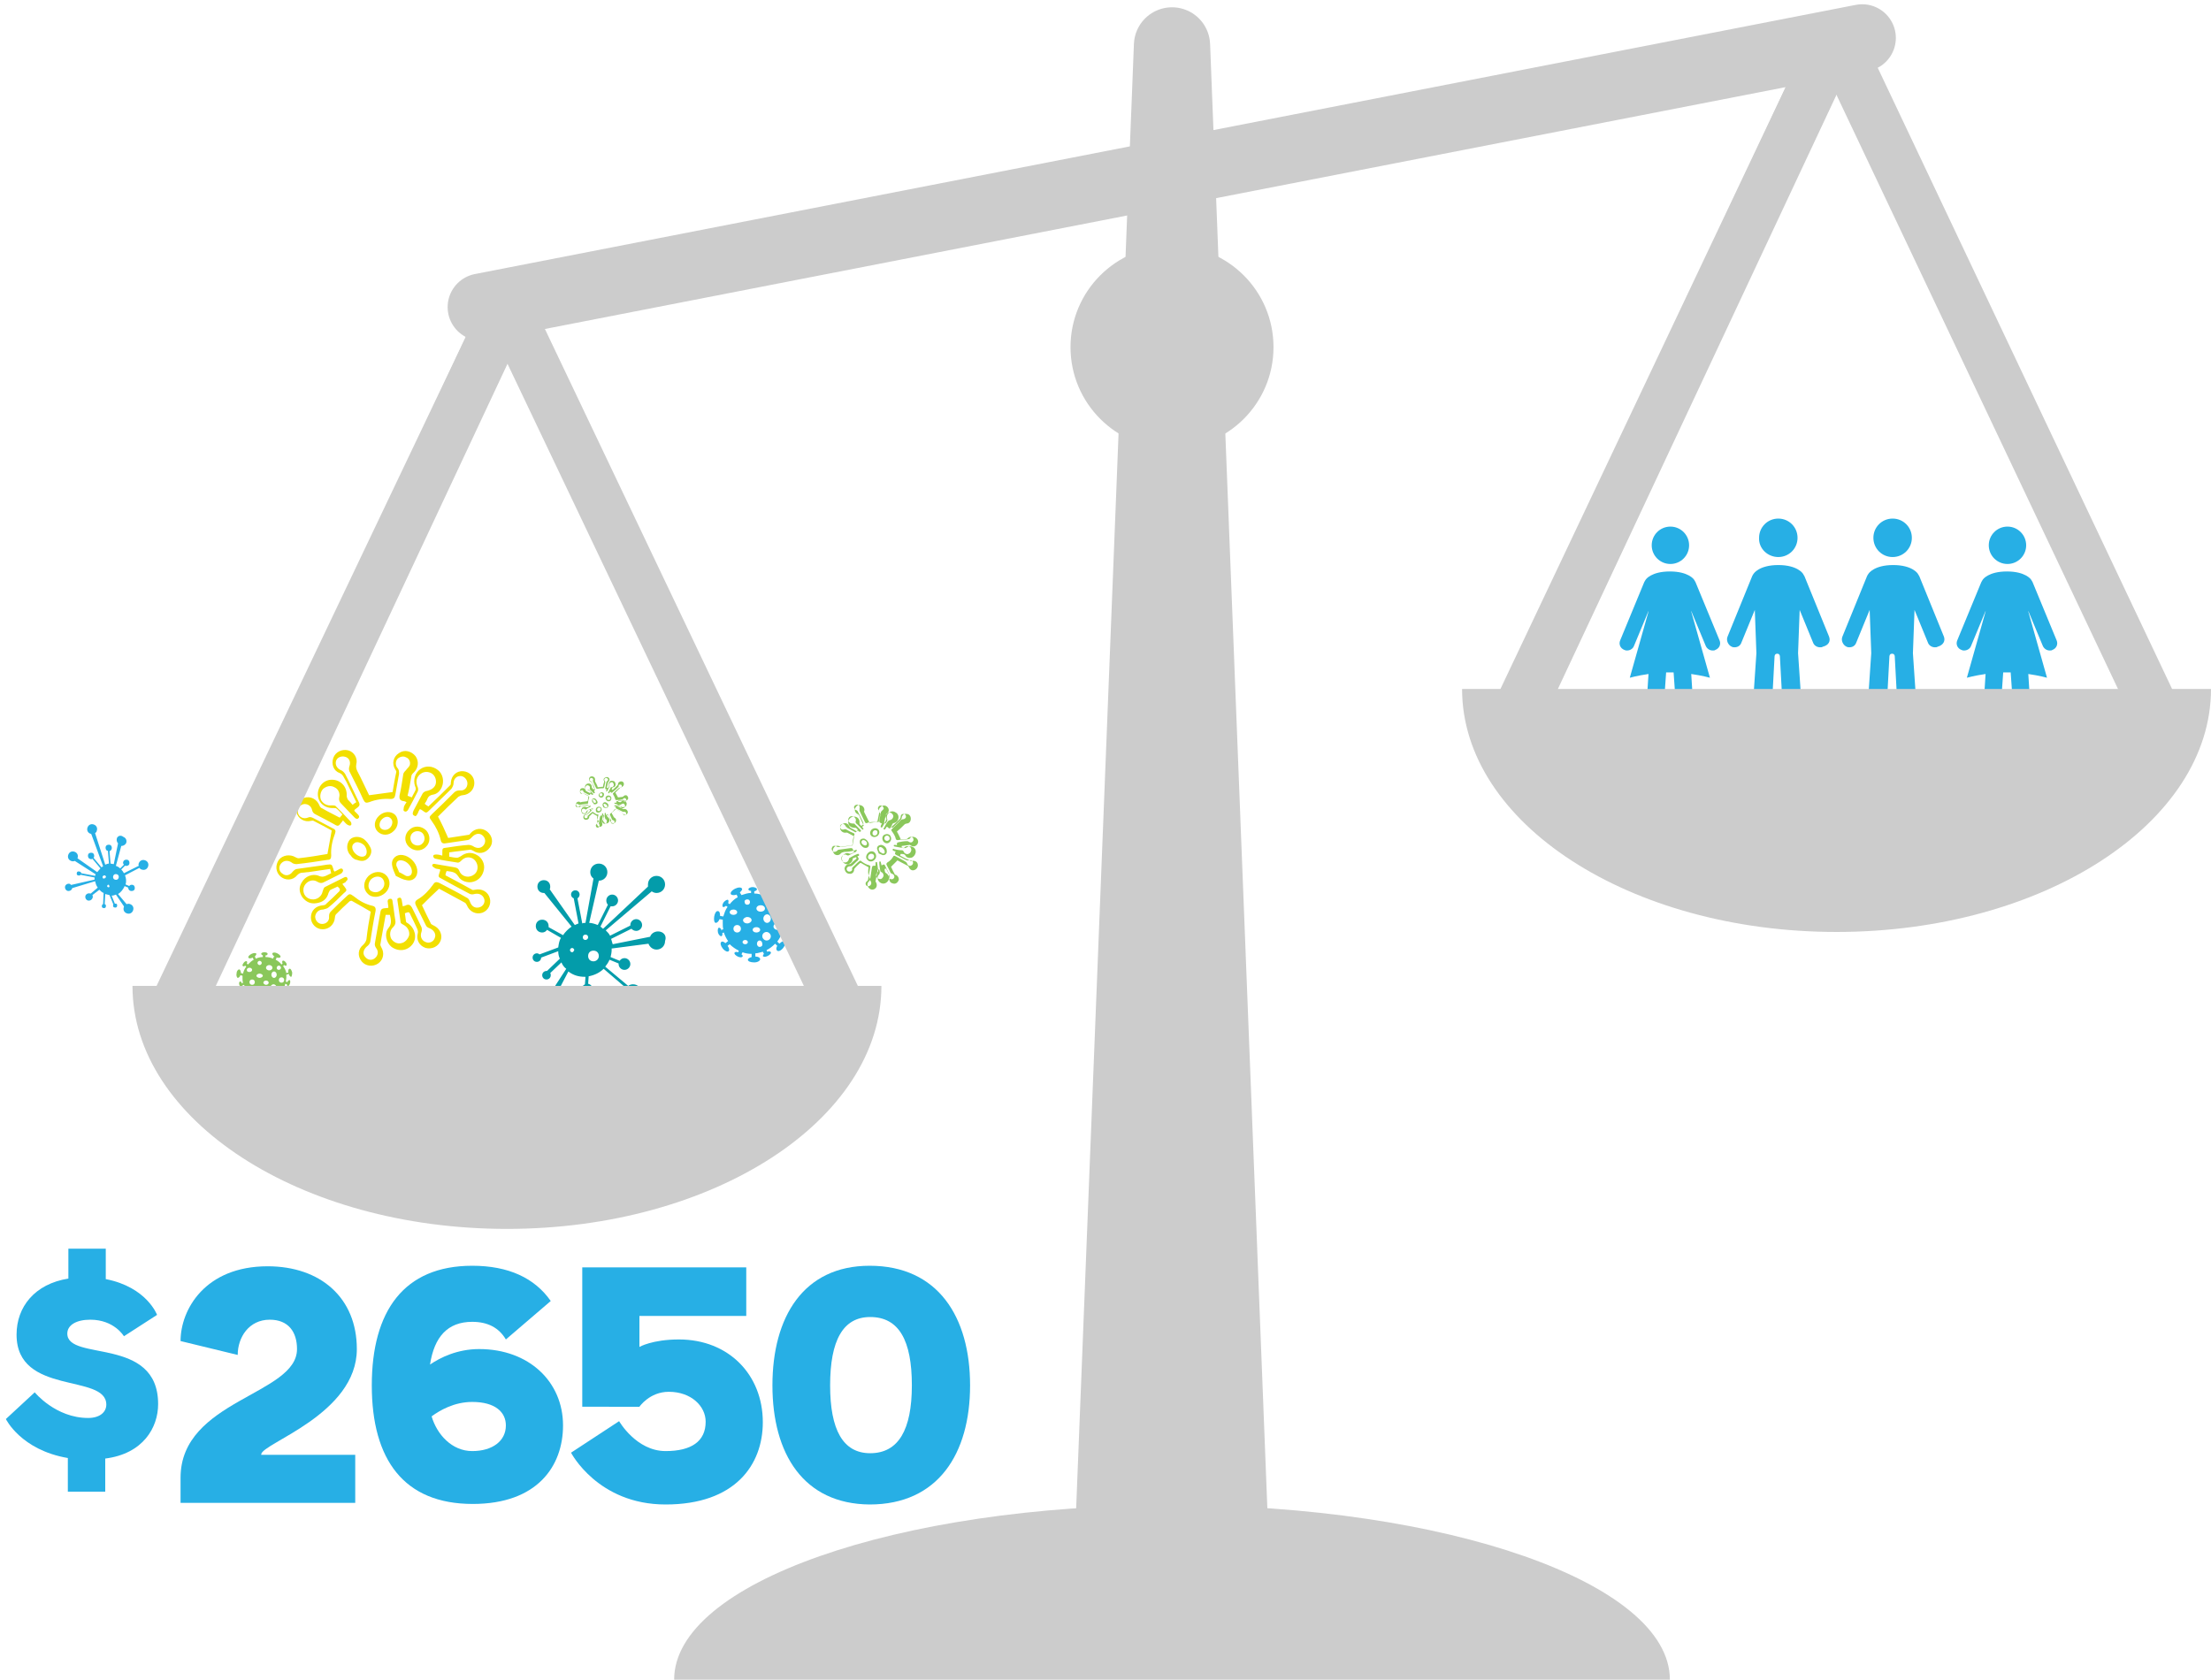 <?xml version="1.0" encoding="utf-8"?>
<!-- Generator: Adobe Illustrator 19.1.0, SVG Export Plug-In . SVG Version: 6.00 Build 0)  -->
<svg version="1.1" id="Layer_1" xmlns="http://www.w3.org/2000/svg" xmlns:xlink="http://www.w3.org/1999/xlink" x="0px" y="0px"
	 viewBox="0 0 413.9 314.5" style="enable-background:new 0 0 413.9 314.5;" xml:space="preserve">
<style type="text/css">
	.st0{fill:#27AFE5;}
	.st1{fill:#8AC75B;}
	.st2{fill:#F2DF00;}
	.st3{fill:#039CAA;}
	.st4{fill:#CCCCCC;stroke:#CCCCCC;stroke-width:14.269;stroke-linecap:round;stroke-linejoin:round;stroke-miterlimit:10;}
	.st5{fill:none;stroke:#CCCCCC;stroke-width:12.603;stroke-linecap:round;stroke-linejoin:round;stroke-miterlimit:10;}
	.st6{fill:#CCCCCC;}
	.st7{fill:none;stroke:#CCCCCC;stroke-width:9.201;stroke-linecap:round;stroke-linejoin:round;stroke-miterlimit:10;}
	.st8{fill:none;stroke:#CCCCCC;stroke-width:9.125;stroke-linecap:round;stroke-linejoin:round;stroke-miterlimit:10;}
	.st9{fill:none;stroke:#CCCCCC;stroke-width:9.152;stroke-linecap:round;stroke-linejoin:round;stroke-miterlimit:10;}
</style>
<g>
	<g>
		<path class="st0" d="M342.4,119.2l-4.6-11.3c-0.1-0.2-0.2-0.3-0.3-0.5c0,0-1-1.6-4.6-1.6c-3.6,0-4.6,1.6-4.6,1.6
			c-0.1,0.1-0.2,0.3-0.3,0.5l-4.6,11.3c-0.3,0.7,0.1,1.6,0.8,1.9c0.2,0.1,0.4,0.1,0.5,0.1c0.6,0,1.1-0.3,1.3-0.9l2.5-6.1l0.3,8.1
			l-0.9,13.3c-0.1,1,0.7,1.9,1.7,2c0,0,0.1,0,0.1,0c1,0,1.8-0.8,1.8-1.7l0.7-13c0,0,0-0.5,0.5-0.5c0.5,0,0.5,0.5,0.5,0.5l0.7,13
			c0.1,1,0.9,1.7,1.8,1.7c0,0,0.1,0,0.1,0c1-0.1,1.8-1,1.7-2l-0.9-13.3l0.3-8.1l2.5,6.1c0.2,0.6,0.8,0.9,1.3,0.9
			c0.2,0,0.4,0,0.5-0.1C342.4,120.8,342.7,120,342.4,119.2z"/>
		<path class="st0" d="M332.9,104.3c2,0,3.6-1.6,3.6-3.6c0-2-1.6-3.6-3.6-3.6c-2,0-3.6,1.6-3.6,3.6
			C329.2,102.7,330.9,104.3,332.9,104.3z"/>
	</g>
	<g>
		<path class="st0" d="M363.9,119.2l-4.6-11.3c-0.1-0.2-0.2-0.3-0.3-0.5c0,0-1-1.6-4.6-1.6c-3.6,0-4.6,1.6-4.6,1.6
			c-0.1,0.1-0.2,0.3-0.3,0.5l-4.6,11.3c-0.3,0.7,0.1,1.6,0.8,1.9c0.2,0.1,0.4,0.1,0.5,0.1c0.6,0,1.1-0.3,1.3-0.9l2.5-6.1l0.3,8.1
			l-0.9,13.3c-0.1,1,0.7,1.9,1.7,2c0,0,0.1,0,0.1,0c1,0,1.8-0.8,1.8-1.7l0.7-13c0,0,0-0.5,0.5-0.5c0.5,0,0.5,0.5,0.5,0.5l0.7,13
			c0.1,1,0.9,1.7,1.8,1.7c0,0,0.1,0,0.1,0c1-0.1,1.8-1,1.7-2l-0.9-13.3l0.3-8.1l2.5,6.1c0.2,0.6,0.8,0.9,1.3,0.9
			c0.2,0,0.4,0,0.5-0.1C363.8,120.8,364.2,120,363.9,119.2z"/>
		<path class="st0" d="M354.3,104.3c2,0,3.6-1.6,3.6-3.6c0-2-1.6-3.6-3.6-3.6c-2,0-3.6,1.6-3.6,3.6
			C350.7,102.7,352.3,104.3,354.3,104.3z"/>
	</g>
	<g>
		<path class="st0" d="M321.9,119.9l-4.5-10.9c-0.1-0.2-0.3-0.5-0.3-0.5s-1-1.5-4.5-1.5c-3.5,0-4.5,1.5-4.5,1.5s-0.2,0.3-0.3,0.5
			l-4.5,10.9c-0.3,0.7,0,1.5,0.8,1.8c0.2,0.1,0.3,0.1,0.5,0.1c0.5,0,1.1-0.3,1.3-0.9l2.7-6.5l0,0.1l-3.5,12.4c0,0,1.4-0.4,3.5-0.7
			l-0.6,9.5c-0.1,0.9,0.6,1.6,1.5,1.7c0,0,0.1,0,0.1,0c0.8,0,1.5-0.6,1.6-1.5l0.7-10c0.2,0,0.5,0,0.7,0c0.2,0,0.5,0,0.7,0l0.7,10
			c0.1,0.8,0.8,1.5,1.6,1.5c0,0,0.1,0,0.1,0c0.9-0.1,1.5-0.8,1.5-1.7l-0.6-9.5c2.1,0.3,3.5,0.7,3.5,0.7l-3.5-12.4l0-0.1l2.7,6.5
			c0.2,0.5,0.7,0.9,1.3,0.9c0.2,0,0.4,0,0.5-0.1C321.9,121.4,322.2,120.6,321.9,119.9z"/>
		<circle class="st0" cx="312.7" cy="102.1" r="3.5"/>
	</g>
	<g>
		<path class="st0" d="M385,119.9l-4.5-10.9c-0.1-0.2-0.3-0.5-0.3-0.5s-1-1.5-4.5-1.5s-4.5,1.5-4.5,1.5s-0.2,0.3-0.3,0.5l-4.5,10.9
			c-0.3,0.7,0,1.5,0.8,1.8c0.2,0.1,0.3,0.1,0.5,0.1c0.5,0,1.1-0.3,1.3-0.9l2.7-6.5l0,0.1l-3.5,12.4c0,0,1.4-0.4,3.5-0.7l-0.6,9.5
			c-0.1,0.9,0.6,1.6,1.5,1.7c0,0,0.1,0,0.1,0c0.8,0,1.5-0.6,1.6-1.5l0.7-10c0.2,0,0.5,0,0.7,0c0.2,0,0.5,0,0.7,0l0.7,10
			c0.1,0.8,0.8,1.5,1.6,1.5c0,0,0.1,0,0.1,0c0.9-0.1,1.5-0.8,1.5-1.7l-0.6-9.5c2.1,0.3,3.5,0.7,3.5,0.7l-3.5-12.4l0-0.1l2.7,6.5
			c0.2,0.5,0.7,0.9,1.3,0.9c0.2,0,0.4,0,0.5-0.1C385,121.4,385.3,120.6,385,119.9z"/>
		<circle class="st0" cx="375.8" cy="102.1" r="3.5"/>
	</g>
</g>
<path class="st0" d="M21.9,156.9c-0.1,0.3-0.1,0.7,0.2,1l-0.8,3.9c-0.2,0-0.4-0.1-0.6-0.1l-0.2-2.3c0.2-0.1,0.3-0.2,0.4-0.4
	c0.1-0.3,0-0.7-0.3-0.8c-0.3-0.1-0.7,0-0.8,0.3c-0.1,0.3,0,0.7,0.3,0.8c0,0,0.1,0,0.1,0l0.2,2.4c-0.2,0-0.5,0.1-0.7,0.2l-1.9-5.9
	c0.1-0.1,0.3-0.2,0.3-0.4c0.2-0.5,0-1-0.5-1.2c-0.5-0.2-1,0-1.2,0.5c-0.2,0.5,0,1,0.5,1.2c0.1,0,0.1,0,0.2,0.1l2.2,6
	c-0.1,0.1-0.2,0.1-0.3,0.2l-1.5-1.8c0,0,0.1-0.1,0.1-0.1c0.1-0.3,0-0.7-0.3-0.8c-0.3-0.1-0.7,0-0.8,0.3c-0.1,0.3,0,0.7,0.3,0.8
	c0.2,0.1,0.3,0.1,0.5,0l1.5,1.8c-0.2,0.2-0.4,0.5-0.6,0.7l-3.7-2.6c0.2-0.5,0-1-0.5-1.2c-0.5-0.2-1,0-1.2,0.5c-0.2,0.5,0,1,0.5,1.2
	c0.2,0.1,0.5,0.1,0.7,0l3.9,2.5c0,0.1-0.1,0.2-0.1,0.3l-2.6-0.5c0-0.1-0.1-0.3-0.3-0.3c-0.2-0.1-0.5,0-0.5,0.2
	c-0.1,0.2,0,0.5,0.2,0.5c0.2,0.1,0.4,0,0.5-0.1l2.6,0.5c0,0.1,0,0.3,0,0.4l-4.4,1c-0.1-0.1-0.1-0.1-0.2-0.2c-0.3-0.1-0.7,0-0.9,0.4
	c-0.1,0.3,0,0.7,0.4,0.9c0.3,0.1,0.7,0,0.9-0.4c0,0,0,0,0-0.1l4.3-1.3c0.1,0.4,0.2,0.8,0.5,1.2l-1.3,1.1c0,0-0.1,0-0.1,0
	c-0.3-0.1-0.7,0-0.9,0.4c-0.1,0.3,0,0.7,0.4,0.9c0.3,0.1,0.7,0,0.9-0.4c0.1-0.2,0.1-0.4,0-0.6l1.3-1c0.2,0.2,0.5,0.5,0.8,0.6
	l-0.1,2.1c-0.1,0-0.2,0.1-0.2,0.2c-0.1,0.2,0,0.5,0.2,0.5c0.2,0.1,0.5,0,0.5-0.2c0.1-0.2,0-0.5-0.2-0.5l0,0l0.1-1.9
	c0.3,0.1,0.5,0.1,0.8,0.2l0.7,1.7c0,0,0,0,0,0.1c-0.1,0.2,0,0.5,0.2,0.5c0.2,0.1,0.5,0,0.5-0.2c0.1-0.2,0-0.5-0.2-0.5
	c-0.1,0-0.2,0-0.2,0l-0.6-1.5c0.3,0,0.6-0.1,0.8-0.2l1.5,2.2c0,0,0,0.1,0,0.1c-0.2,0.5,0,1,0.5,1.2c0.5,0.2,1,0,1.2-0.5
	c0.2-0.5,0-1-0.5-1.2c-0.2-0.1-0.5-0.1-0.7,0l-1.6-1.9c0.5-0.3,0.9-0.8,1.2-1.4c0,0,0,0,0-0.1l0.7,0.3c0,0.2,0.1,0.5,0.4,0.6
	c0.3,0.1,0.7,0,0.8-0.3c0.1-0.3,0-0.7-0.3-0.8c-0.3-0.1-0.6,0-0.7,0.2l-0.7-0.3c0.2-0.6,0.1-1.2-0.1-1.7l2.7-1.4
	c0.1,0.1,0.2,0.3,0.4,0.3c0.5,0.2,1,0,1.2-0.5c0.2-0.5,0-1-0.5-1.2c-0.5-0.2-1,0-1.2,0.5c-0.1,0.2-0.1,0.4,0,0.5l-2.8,1.4
	c-0.1-0.2-0.3-0.5-0.5-0.7l0.7-0.7c0,0,0,0,0,0c0.3,0.1,0.7,0,0.8-0.3c0.1-0.3,0-0.7-0.3-0.8c-0.3-0.1-0.7,0-0.8,0.3
	c-0.1,0.2-0.1,0.4,0.1,0.6l-0.7,0.7c-0.2-0.2-0.4-0.3-0.6-0.4c-0.1,0-0.1,0-0.2-0.1l1-3.7c0.4,0,0.7-0.2,0.9-0.5
	c0.2-0.5,0-1-0.5-1.2C22.6,156.3,22.1,156.5,21.9,156.9z M20.5,166c0,0.1-0.2,0.2-0.3,0.1c-0.1,0-0.2-0.2-0.1-0.3
	c0-0.1,0.2-0.2,0.3-0.1C20.4,165.8,20.5,165.9,20.5,166z M19.8,164.3c-0.1,0.1-0.2,0.2-0.4,0.2s-0.2-0.2-0.2-0.4
	c0.1-0.1,0.2-0.2,0.4-0.2C19.8,164,19.9,164.1,19.8,164.3z M22.2,164.4c-0.1,0.3-0.4,0.4-0.7,0.3c-0.3-0.1-0.4-0.4-0.3-0.7
	c0.1-0.3,0.4-0.4,0.7-0.3C22.2,163.8,22.3,164.1,22.2,164.4z"/>
<path class="st0" d="M148.2,171.4c-0.1-0.6-0.5-1.1-0.8-1c-0.3,0.1-0.4,0.5-0.3,1.1l0-0.1l-0.5,0.1c-0.2-0.6-0.5-1.2-0.8-1.8
	l0.3-0.2c0.2,0.2,0.4,0.2,0.5,0.1c0.2-0.1,0.1-0.5-0.2-0.9c-0.3-0.4-0.6-0.5-0.8-0.4c-0.1,0.1-0.1,0.4,0,0.6l-0.3,0.2
	c-0.4-0.5-0.9-0.9-1.5-1.2l0.2-0.5l-0.3-0.1c0.6,0.3,1.1,0.3,1.2,0c0.1-0.3-0.2-0.7-0.8-1c-0.6-0.3-1.1-0.3-1.3,0
	c-0.1,0.3,0.2,0.7,0.8,1l-0.3-0.1l-0.2,0.5c-0.6-0.2-1.2-0.4-1.9-0.4v-0.4c0.3-0.1,0.5-0.2,0.5-0.4c0-0.2-0.4-0.4-0.8-0.4
	c-0.4,0-0.8,0.2-0.8,0.4c0,0.2,0.2,0.3,0.5,0.3v0.4c-0.6,0-1.2,0.2-1.8,0.4l-0.3-0.5c0.3-0.3,0.5-0.5,0.4-0.7
	c-0.1-0.3-0.7-0.3-1.3,0c-0.6,0.3-0.9,0.7-0.8,1c0.1,0.2,0.6,0.3,1.1,0.1l0.2,0.5c-0.6,0.3-1.1,0.8-1.5,1.3l-0.3-0.2
	c0.1-0.2,0.1-0.5,0-0.6c-0.2-0.1-0.5,0.1-0.8,0.4c-0.3,0.4-0.3,0.7-0.2,0.9c0.1,0.1,0.4,0,0.6-0.2l0.3,0.2c-0.4,0.5-0.6,1.2-0.8,1.8
	l-0.6-0.1c0-0.5-0.1-0.9-0.4-0.9c-0.3-0.1-0.6,0.4-0.7,1c-0.1,0.6,0,1.2,0.3,1.2c0.2,0,0.5-0.2,0.7-0.7l0.6,0.1c0,0.2,0,0.4,0,0.7
	c0,0.4,0,0.7,0.1,1.1l-0.3,0.1l0,0.2c-0.1-0.4-0.3-0.6-0.5-0.6c-0.2,0-0.3,0.4-0.2,0.9c0.1,0.4,0.4,0.7,0.6,0.7
	c0.2,0,0.3-0.3,0.2-0.7l0,0.1l0.3-0.1c0.2,0.6,0.5,1.2,0.8,1.6l-0.5,0.4c-0.3-0.3-0.7-0.4-0.8-0.2c-0.2,0.2-0.1,0.7,0.3,1.2
	c0.4,0.5,0.9,0.7,1.1,0.5c0.2-0.2,0.1-0.6-0.2-1l0.4-0.3c0.5,0.5,1.1,0.9,1.7,1.2l-0.1,0.3c-0.3-0.1-0.6-0.1-0.7,0.1
	c-0.1,0.2,0.2,0.5,0.6,0.7c0.4,0.2,0.8,0.2,0.9,0c0.1-0.1,0-0.3-0.2-0.4l0.2-0.4c0.5,0.2,1.1,0.3,1.7,0.3l0,0.6
	c-0.4,0.1-0.7,0.3-0.7,0.5c0,0.3,0.5,0.5,1.2,0.5c0.6,0,1.1-0.3,1.1-0.6c0-0.3-0.4-0.5-0.9-0.5l0-0.6c0.5,0,0.9-0.2,1.4-0.3l0.2,0.4
	c-0.1,0.1-0.2,0.3-0.2,0.4c0.1,0.2,0.5,0.2,0.9,0c0.4-0.2,0.7-0.5,0.6-0.7c-0.1-0.2-0.4-0.2-0.7-0.1l-0.1-0.3
	c0.6-0.3,1.1-0.7,1.6-1.2l0.4,0.4l0.2-0.3c-0.4,0.5-0.5,1-0.2,1.2c0.2,0.2,0.7,0,1.1-0.5c0.4-0.5,0.5-1,0.3-1.2
	c-0.2-0.2-0.6,0-1,0.4l0,0l-0.4-0.4c0.4-0.5,0.7-1.1,0.9-1.7l0.4,0.1c0,0.2,0.1,0.4,0.2,0.4c0.2,0,0.5-0.3,0.6-0.7
	c0.1-0.4,0-0.8-0.2-0.9c-0.2,0-0.4,0.2-0.5,0.5l-0.3-0.1c0.1-0.3,0.1-0.6,0.1-1c0-0.3,0-0.6-0.1-0.8l0.5-0.1l-0.1-0.3
	c0.1,0.6,0.5,1,0.7,0.9C148.2,172.5,148.3,172,148.2,171.4z M136.6,170.8c0-0.3,0.3-0.5,0.7-0.5c0.4,0,0.7,0.2,0.7,0.5
	c0,0.3-0.3,0.5-0.7,0.5C136.9,171.3,136.6,171.1,136.6,170.8z M138,174.6c-0.4,0-0.7-0.3-0.7-0.7c0-0.4,0.3-0.7,0.7-0.7
	c0.4,0,0.7,0.3,0.7,0.7C138.7,174.3,138.4,174.6,138,174.6z M139.9,168.4c0.3,0,0.5,0.2,0.5,0.5c0,0.3-0.2,0.5-0.5,0.5
	c-0.3,0-0.5-0.2-0.5-0.5C139.3,168.6,139.6,168.4,139.9,168.4z M139.5,176.8c-0.3,0-0.5-0.2-0.5-0.4s0.2-0.4,0.5-0.4
	c0.3,0,0.5,0.2,0.5,0.4S139.8,176.8,139.5,176.8z M139.9,172.9c-0.5,0-0.8-0.3-0.8-0.6c0-0.3,0.4-0.6,0.8-0.6c0.5,0,0.8,0.3,0.8,0.6
	C140.7,172.6,140.3,172.9,139.9,172.9z M142.4,169.5c0.5,0,0.8,0.3,0.8,0.6c0,0.4-0.4,0.6-0.8,0.6c-0.5,0-0.8-0.3-0.8-0.6
	C141.6,169.8,141.9,169.5,142.4,169.5z M140.9,174.1c0-0.3,0.3-0.5,0.7-0.5c0.4,0,0.7,0.2,0.7,0.5c0,0.3-0.3,0.5-0.7,0.5
	C141.2,174.6,140.9,174.4,140.9,174.1z M142.2,177.3c-0.3,0-0.5-0.3-0.5-0.6c0-0.3,0.2-0.6,0.5-0.6c0.3,0,0.5,0.3,0.5,0.6
	C142.8,177.1,142.5,177.3,142.2,177.3z M143.5,176.1c-0.4,0-0.8-0.4-0.8-0.8c0-0.5,0.4-0.8,0.8-0.8c0.4,0,0.8,0.4,0.8,0.8
	C144.3,175.7,144,176.1,143.5,176.1z M143.6,172.8c-0.4,0-0.7-0.4-0.7-0.8s0.3-0.8,0.7-0.8c0.4,0,0.7,0.4,0.7,0.8
	S144,172.8,143.6,172.8z M144.3,170.2c0-0.3,0.2-0.5,0.5-0.5c0.3,0,0.5,0.2,0.5,0.5c0,0.3-0.2,0.5-0.5,0.5
	C144.5,170.7,144.3,170.5,144.3,170.2z M145.5,174.1c-0.4,0-0.7-0.3-0.7-0.6c0-0.4,0.3-0.6,0.7-0.6s0.7,0.3,0.7,0.6
	C146.2,173.8,145.9,174.1,145.5,174.1z"/>
<g>
	<g>
		<path class="st1" d="M162.6,162.4c-0.5-0.3-0.9-0.5-1.4-0.8c-0.1,0-0.2,0-0.2,0c-0.3,0.3-0.7,0.6-1,1c0,0-0.1,0.1-0.1,0.2
			c0,0.5-0.4,0.9-0.9,0.8c-0.5,0-0.8-0.4-0.9-0.9c0-0.5,0.4-0.9,0.9-0.9c0.1,0,0.2,0,0.3-0.1c0.3-0.3,0.6-0.6,0.9-0.8
			c0.2-0.2,0.2-0.3,0-0.4c-0.2,0.1-0.3,0.1-0.5,0.2c-0.1,0-0.1,0.2-0.1,0.3c-0.1,0.4-0.4,0.7-0.8,0.8c-0.4,0.1-0.8-0.1-1-0.4
			c-0.2-0.4-0.3-0.7-0.1-1.1c0.2-0.4,0.8-0.7,1.2-0.5c0.3,0.1,0.4,0.1,0.7-0.1c0.1,0,0.2-0.1,0.3-0.1c0-0.1-0.1-0.2-0.1-0.3
			c-0.5,0.1-1.1,0.2-1.6,0.2c-0.1,0-0.3,0-0.4,0.1c-0.2,0-0.3,0.1-0.4,0.2c-0.3,0.4-0.9,0.4-1.2,0.1c-0.3-0.3-0.4-0.8-0.1-1.2
			c0.3-0.4,0.8-0.4,1.2-0.2c0.1,0,0.2,0.1,0.2,0.1c0.7-0.1,1.4-0.2,2.1-0.3c0.1-0.6,0.2-1.1,0.3-1.7c-0.4-0.2-0.9-0.5-1.3-0.7
			c-0.1,0-0.1,0-0.2,0c-0.5,0.1-0.9-0.2-1.1-0.6c-0.1-0.5,0.1-0.9,0.6-1.1c0.5-0.2,0.9,0.1,1.1,0.5c0,0.1,0.1,0.2,0.2,0.3
			c0.4,0.2,0.8,0.4,1.2,0.7c0.1-0.1,0.1-0.2,0.2-0.3c-0.1-0.2-0.3-0.3-0.4-0.4c0,0-0.1,0-0.2,0c-0.7,0-1.2-0.4-1.2-1
			c0-0.6,0.5-1.1,1.1-1.1c0.6,0,1.1,0.5,1,1.2c0,0.1,0,0.2,0.1,0.3c0.1,0.1,0.2,0.2,0.4,0.4c0.1-0.1,0.2-0.1,0.3-0.2
			c-0.2-0.5-0.5-1-0.7-1.5c0-0.1-0.1-0.2-0.1-0.3c-0.1-0.2-0.2-0.3-0.4-0.4c-0.4-0.2-0.6-0.7-0.4-1.1c0.2-0.4,0.6-0.7,1.1-0.5
			c0.4,0.1,0.7,0.6,0.6,1c-0.1,0.2,0,0.3,0.1,0.5c0.3,0.6,0.6,1.2,0.9,1.8c0.6-0.1,1.1-0.2,1.7-0.2c0.1-0.5,0.2-1,0.3-1.5
			c0-0.1,0-0.1-0.1-0.2c-0.3-0.4-0.2-0.9,0.3-1.2c0.4-0.3,0.9-0.2,1.2,0.2c0.3,0.4,0.2,0.9-0.2,1.2c-0.1,0.1-0.1,0.2-0.2,0.3
			c-0.1,0.5-0.2,0.9-0.3,1.4c0.1,0,0.2,0.1,0.3,0.1c0.1-0.2,0.2-0.4,0.3-0.5c0-0.1,0-0.2,0-0.3c-0.2-0.5,0-1,0.4-1.3
			c0.4-0.3,0.9-0.2,1.3,0.1c0.4,0.3,0.5,0.8,0.3,1.3c-0.1,0.3-0.4,0.5-0.7,0.6c-0.2,0-0.3,0.1-0.4,0.3c0,0.1-0.1,0.2-0.2,0.4
			c0.1,0.1,0.2,0.1,0.3,0.2c0.5-0.5,1.1-1,1.6-1.6c0,0,0-0.1,0.1-0.2c0-0.5,0.4-0.9,0.9-0.8c0.5,0,0.8,0.4,0.8,0.9
			c0,0.5-0.3,0.9-0.8,0.9c-0.1,0-0.2,0.1-0.3,0.1c-0.5,0.5-1,1-1.5,1.4c0.3,0.5,0.5,1,0.8,1.6c0.5-0.1,1-0.1,1.5-0.2
			c0.1,0,0.1-0.1,0.1-0.1c0.3-0.4,0.8-0.4,1.2-0.1c0.4,0.3,0.5,0.8,0.2,1.2c-0.3,0.4-0.8,0.5-1.2,0.2c-0.1,0-0.1-0.1-0.2-0.1
			c-0.5,0.1-1,0.1-1.5,0.2c0,0.1,0,0.2,0,0.3c0.2,0,0.4,0.1,0.6,0.1c0.1,0,0.2-0.1,0.3-0.1c0.4-0.3,0.8-0.3,1.2-0.1
			c0.4,0.2,0.6,0.6,0.5,1.1c-0.1,0.4-0.4,0.8-0.8,0.9c-0.4,0.1-0.9,0-1.1-0.4c-0.1-0.2-0.3-0.3-0.6-0.3c-0.1,0-0.2,0-0.3,0
			c0,0.1-0.1,0.2-0.1,0.3c0.7,0.4,1.3,0.7,2,1c0.1,0,0.1,0,0.2,0c0.5-0.1,1,0.1,1.1,0.6c0.1,0.4-0.1,0.9-0.6,1.1
			c-0.5,0.2-0.9-0.1-1.1-0.6c0-0.1-0.1-0.2-0.2-0.2c-0.6-0.3-1.3-0.7-1.9-1c0,0,0,0,0,0c-0.4,0.4-0.8,0.8-1.2,1.2
			c0.2,0.4,0.4,0.9,0.7,1.4c0,0.1,0.1,0.1,0.2,0.1c0.4,0.2,0.7,0.7,0.5,1.1c-0.2,0.4-0.6,0.7-1.1,0.5c-0.5-0.1-0.7-0.6-0.6-1.1
			c0-0.1,0-0.3,0-0.4c-0.1-0.3-0.3-0.7-0.5-1c-0.1-0.3-0.1-0.3-0.4-0.2c0,0.2,0,0.4,0.1,0.6c0,0.1,0.1,0.1,0.2,0.2
			c0.5,0.3,0.7,1,0.3,1.5c-0.4,0.5-1,0.6-1.5,0.2c-0.4-0.3-0.6-1-0.2-1.4c0.3-0.3,0.2-0.6,0.1-1c-0.1,0-0.2,0-0.3,0
			c-0.1,0.7-0.3,1.5-0.4,2.2c0,0.1,0,0.1,0.1,0.2c0.2,0.4,0.2,0.9-0.2,1.2c-0.4,0.3-0.9,0.2-1.2-0.2c-0.3-0.4-0.3-0.9,0.1-1.2
			c0.1-0.1,0.2-0.2,0.2-0.4C162.4,163.7,162.5,163,162.6,162.4z M160.5,160.3c0,0.1,0.1,0.1,0.1,0.2c0.2,0.3,0.2,0.3,0,0.6
			c-0.4,0.3-0.7,0.7-1.1,1c-0.1,0.1-0.3,0.1-0.4,0.1c-0.3,0-0.6,0.2-0.6,0.5c0,0.3,0.2,0.5,0.5,0.5c0.3,0,0.6-0.2,0.5-0.5
			c0-0.2,0.1-0.3,0.2-0.4c0.4-0.3,0.7-0.7,1.1-1c0.2-0.2,0.3-0.2,0.5,0c0.4,0.3,0.9,0.6,1.4,0.7c0.2,0.1,0.3,0.2,0.2,0.4
			c-0.1,0.8-0.3,1.5-0.4,2.3c0,0.1-0.1,0.2-0.2,0.3c-0.3,0.2-0.3,0.5-0.2,0.7c0.2,0.3,0.5,0.3,0.8,0.1c0.2-0.2,0.3-0.5,0.1-0.8
			c-0.1-0.1-0.1-0.3-0.1-0.4c0.1-0.7,0.2-1.3,0.3-2c0.1-0.5,0.1-0.5,0.6-0.5c0,0,0,0,0.1,0c0-0.1,0-0.2,0-0.4c0-0.1,0-0.3,0.1-0.3
			c0.2,0,0.2,0.1,0.2,0.2c0.1,0.4,0.1,0.9,0.2,1.3c0,0.2,0,0.3-0.2,0.5c-0.2,0.2-0.3,0.5-0.1,0.8c0.1,0.3,0.5,0.4,0.7,0.4
			c0.3,0,0.5-0.3,0.6-0.6c0-0.3-0.1-0.6-0.4-0.7c-0.1-0.1-0.2-0.1-0.2-0.2c-0.1-0.5-0.2-1.1-0.2-1.6c0-0.1,0-0.2,0.1-0.2
			c0.2,0,0.2,0.1,0.2,0.2c0,0.1,0.1,0.3,0.1,0.5c0.1,0,0.2,0,0.3-0.1c0.2-0.1,0.3,0,0.4,0.2c0.2,0.5,0.5,1,0.7,1.4
			c0,0.1,0.1,0.3,0,0.4c-0.1,0.3,0,0.6,0.3,0.7c0.3,0.1,0.6,0,0.7-0.3c0.1-0.3-0.1-0.6-0.4-0.7c-0.1,0-0.2-0.1-0.3-0.2
			c-0.2-0.5-0.5-1-0.7-1.4c-0.1-0.2-0.1-0.3,0.1-0.5c0.5-0.3,0.8-0.6,1.1-1.1c0.1-0.2,0.2-0.2,0.4-0.1c0.7,0.4,1.4,0.7,2,1.1
			c0.1,0.1,0.2,0.2,0.2,0.3c0.1,0.3,0.4,0.5,0.7,0.4c0.3-0.1,0.5-0.4,0.4-0.7c-0.1-0.3-0.4-0.4-0.7-0.3c-0.1,0-0.3,0-0.4,0
			c-0.7-0.3-1.3-0.7-2-1c-0.3-0.2-0.3-0.2-0.2-0.5c0-0.1,0-0.1,0.1-0.2c-0.1,0-0.3,0-0.4-0.1c-0.1,0-0.2-0.1-0.2-0.2
			c0-0.2,0.2-0.2,0.3-0.1c0.5,0.1,0.9,0.2,1.4,0.2c0.2,0,0.3,0.1,0.4,0.3c0.1,0.3,0.5,0.5,0.8,0.4c0.3-0.1,0.5-0.3,0.6-0.7
			c0-0.3-0.1-0.6-0.4-0.7c-0.3-0.1-0.6-0.1-0.8,0.1c-0.1,0.1-0.2,0.2-0.3,0.2c-0.5-0.1-1-0.2-1.6-0.3c-0.1,0-0.2-0.1-0.2-0.2
			c0-0.1,0.2-0.1,0.2-0.1c0.1,0,0.3,0,0.4,0.1c0-0.1,0-0.1,0-0.2c0-0.3,0-0.3,0.3-0.4c0.5-0.1,1-0.2,1.6-0.2c0.1,0,0.2,0,0.3,0.1
			c0.3,0.2,0.6,0.2,0.8-0.1c0.2-0.2,0.1-0.6-0.1-0.7c-0.2-0.2-0.6-0.1-0.8,0.1c-0.1,0.1-0.2,0.2-0.3,0.2c-0.5,0.1-1.1,0.1-1.6,0.2
			c-0.2,0-0.3,0-0.4-0.2c-0.1-0.5-0.4-1-0.7-1.4c-0.2-0.3-0.2-0.3,0-0.5c0.5-0.5,1.1-1,1.6-1.6c0.1-0.1,0.2-0.2,0.4-0.2
			c0.3,0,0.6-0.2,0.6-0.5c0-0.3-0.2-0.5-0.5-0.5c-0.3,0-0.5,0.2-0.5,0.6c0,0.1-0.1,0.3-0.2,0.4c-0.5,0.5-1,1-1.6,1.5
			c-0.3,0.3-0.3,0.3-0.6,0c0,0-0.1-0.1-0.2-0.1c-0.1,0.1-0.1,0.2-0.2,0.3c-0.1,0.1-0.1,0.3-0.3,0.2c-0.2-0.1-0.1-0.2,0-0.3
			c0.2-0.4,0.4-0.8,0.7-1.2c0.1-0.1,0.2-0.2,0.3-0.2c0.4-0.1,0.6-0.3,0.7-0.6c0.1-0.3-0.1-0.6-0.4-0.8c-0.3-0.1-0.6-0.1-0.8,0.1
			c-0.2,0.2-0.3,0.6-0.1,0.9c0,0.1,0.1,0.2,0,0.3c-0.2,0.5-0.5,0.9-0.7,1.3c0,0.1-0.2,0.2-0.3,0.1c-0.1-0.1,0-0.2,0-0.3
			c0-0.1,0.1-0.2,0.2-0.4c-0.1,0-0.2-0.1-0.2-0.1c-0.2,0-0.3-0.2-0.3-0.4c0.1-0.5,0.2-1,0.3-1.6c0-0.1,0.1-0.2,0.2-0.3
			c0.1-0.1,0.2-0.2,0.3-0.3c0.1-0.2-0.1-0.5-0.3-0.6c-0.2-0.1-0.5-0.1-0.6,0.1c-0.2,0.2-0.2,0.5,0,0.7c0.1,0.1,0.1,0.3,0.1,0.4
			c-0.1,0.5-0.2,1-0.3,1.5c0,0.2-0.1,0.3-0.4,0.3c-0.5,0-1.1,0-1.6,0.2c-0.2,0.1-0.3,0-0.4-0.2c-0.3-0.7-0.7-1.4-1-2.1
			c0-0.1,0-0.3,0-0.4c0.1-0.3,0-0.6-0.3-0.7c-0.3-0.1-0.6,0.1-0.7,0.3c-0.1,0.3,0.1,0.6,0.4,0.7c0.1,0,0.3,0.2,0.3,0.3
			c0.3,0.6,0.6,1.2,0.9,1.8c0.2,0.5,0.2,0.5-0.2,0.8c0,0,0,0,0,0.1c0.1,0.1,0.2,0.2,0.2,0.3c0.1,0.1,0.2,0.2,0.1,0.3
			c-0.1,0.1-0.2,0-0.3-0.1c-0.3-0.3-0.6-0.7-1-1c-0.1-0.1-0.2-0.3-0.1-0.5c0.1-0.3-0.1-0.6-0.4-0.8c-0.3-0.1-0.6-0.1-0.8,0.1
			c-0.2,0.2-0.3,0.6-0.1,0.8c0.1,0.3,0.4,0.4,0.8,0.4c0.1,0,0.3,0,0.3,0.1c0.4,0.4,0.7,0.7,1.1,1.1c0.1,0.1,0.1,0.2,0,0.3
			c-0.1,0.1-0.2,0-0.3,0c-0.1-0.1-0.2-0.2-0.3-0.3c-0.1,0.1-0.1,0.1-0.1,0.2c-0.2,0.3-0.2,0.3-0.5,0.1c-0.4-0.2-0.9-0.5-1.3-0.7
			c-0.1-0.1-0.2-0.2-0.3-0.3c-0.1-0.3-0.4-0.5-0.7-0.4c-0.3,0.1-0.4,0.4-0.3,0.7c0.1,0.3,0.4,0.4,0.7,0.3c0.2-0.1,0.3,0,0.4,0
			c0.5,0.3,0.9,0.5,1.4,0.7c0.2,0.1,0.2,0.2,0.1,0.4c-0.2,0.5-0.3,1.1-0.3,1.6c0,0.2-0.1,0.3-0.3,0.3c-0.8,0.1-1.5,0.2-2.3,0.3
			c-0.1,0-0.3,0-0.4-0.1c-0.3-0.2-0.6-0.2-0.8,0.1c-0.2,0.3-0.1,0.6,0.1,0.8c0.2,0.2,0.6,0.1,0.8-0.1c0.1-0.1,0.2-0.2,0.3-0.2
			c0.7-0.1,1.5-0.2,2.2-0.3c0.4,0,0.3,0,0.5,0.3c0,0.1,0,0.1,0.1,0.2c0.1-0.1,0.2-0.1,0.3-0.1c0.1-0.1,0.3-0.1,0.3,0
			c0,0.1-0.1,0.2-0.2,0.3c-0.4,0.2-0.8,0.4-1.2,0.6c-0.2,0.1-0.3,0.1-0.5,0c-0.4-0.3-1,0.1-1,0.6c0,0.4,0.2,0.7,0.6,0.8
			c0.4,0,0.7-0.2,0.8-0.6c0-0.1,0.1-0.3,0.2-0.3c0.5-0.3,0.9-0.5,1.4-0.7c0.1,0,0.2-0.1,0.3,0.1c0.1,0.1,0,0.2-0.1,0.3
			C160.8,160.2,160.7,160.3,160.5,160.3z"/>
		<path class="st1" d="M164.5,159.8c-0.1-0.3-0.2-0.5-0.3-0.8c-0.1-0.5,0.3-0.8,0.8-0.8c0.5,0.1,1,0.5,1,1.1
			c0.1,0.5-0.3,0.9-0.8,0.8C165,160,164.7,159.9,164.5,159.8z M164.7,159.5c0.2,0.1,0.3,0.2,0.5,0.3c0.3,0.1,0.5-0.1,0.4-0.4
			c0-0.3-0.4-0.7-0.7-0.8c-0.3,0-0.4,0.1-0.4,0.4C164.5,159.1,164.6,159.3,164.7,159.5z"/>
		<path class="st1" d="M162.5,159.7c0.4-0.4,1-0.4,1.3,0c0.3,0.4,0.3,0.9-0.1,1.3c-0.4,0.4-1,0.4-1.3,0
			C162,160.7,162.1,160.1,162.5,159.7z M163.4,160.8c0.3-0.2,0.3-0.6,0.1-0.8c-0.2-0.2-0.6-0.2-0.8,0c-0.2,0.2-0.3,0.6-0.1,0.8
			C162.8,161,163.2,161,163.4,160.8z"/>
		<path class="st1" d="M161.3,158.4c-0.1-0.1-0.1-0.2-0.2-0.2c-0.2-0.4-0.2-0.8,0-1c0.2-0.2,0.7-0.3,1,0c0.2,0.1,0.4,0.4,0.5,0.6
			c0.1,0.3,0.1,0.6-0.1,0.8c-0.2,0.2-0.5,0.2-0.8,0.1C161.5,158.6,161.4,158.5,161.3,158.4z M161.5,158.1c0.2,0.2,0.6,0.3,0.7,0.1
			c0.2-0.2,0.1-0.5-0.1-0.7c-0.2-0.2-0.6-0.3-0.7-0.1C161.2,157.5,161.2,157.9,161.5,158.1z"/>
		<path class="st1" d="M165.4,157.6c-0.3-0.4-0.3-0.9,0-1.2c0.4-0.3,0.9-0.3,1.2,0c0.3,0.4,0.3,0.9,0,1.2
			C166.3,158,165.8,158,165.4,157.6z M166.4,156.6c-0.2-0.2-0.5-0.2-0.7,0c-0.2,0.2-0.2,0.5,0,0.7c0.2,0.2,0.5,0.2,0.7,0
			C166.6,157.2,166.6,156.8,166.4,156.6z"/>
		<path class="st1" d="M164.3,156.5c-0.4,0.3-0.9,0.3-1.2,0c-0.3-0.3-0.3-0.8,0.1-1.2c0.4-0.3,0.9-0.3,1.2,0
			C164.7,155.6,164.7,156.1,164.3,156.5z M163.5,155.6c-0.2,0.2-0.2,0.5-0.1,0.7c0.2,0.2,0.5,0.2,0.7,0c0.2-0.2,0.2-0.5,0.1-0.7
			C164,155.4,163.7,155.4,163.5,155.6z"/>
	</g>
</g>
<g>
	<g>
		<path class="st1" d="M111.8,152.8c-0.3-0.2-0.6-0.3-0.8-0.5c0,0-0.1,0-0.1,0c-0.2,0.2-0.4,0.4-0.6,0.6c0,0,0,0.1,0,0.1
			c0,0.3-0.3,0.5-0.6,0.5c-0.3,0-0.5-0.2-0.5-0.5c0-0.3,0.2-0.5,0.5-0.5c0.1,0,0.1,0,0.2-0.1c0.2-0.2,0.3-0.3,0.5-0.5
			c0.1-0.1,0.1-0.2,0-0.3c-0.1,0-0.2,0.1-0.3,0.1c0,0-0.1,0.1-0.1,0.2c-0.1,0.3-0.2,0.4-0.5,0.5c-0.3,0-0.5,0-0.6-0.3
			c-0.1-0.2-0.2-0.4,0-0.7c0.1-0.3,0.5-0.4,0.8-0.3c0.2,0.1,0.3,0,0.4,0c0,0,0.1,0,0.2-0.1c0-0.1,0-0.1-0.1-0.2
			c-0.3,0-0.7,0.1-1,0.1c-0.1,0-0.2,0-0.3,0c-0.1,0-0.2,0-0.2,0.1c-0.2,0.2-0.5,0.2-0.7,0c-0.2-0.2-0.2-0.5-0.1-0.7
			c0.2-0.2,0.5-0.3,0.7-0.1c0,0,0.1,0.1,0.1,0c0.4-0.1,0.9-0.1,1.3-0.2c0.1-0.3,0.1-0.7,0.2-1c-0.3-0.1-0.5-0.3-0.8-0.4
			c0,0-0.1,0-0.1,0c-0.3,0.1-0.6-0.1-0.7-0.4c-0.1-0.3,0.1-0.6,0.3-0.6c0.3-0.1,0.6,0,0.7,0.3c0,0.1,0.1,0.1,0.1,0.2
			c0.2,0.1,0.5,0.3,0.8,0.4c0-0.1,0.1-0.1,0.1-0.2c-0.1-0.1-0.2-0.2-0.3-0.3c0,0-0.1,0-0.1,0c-0.4,0-0.7-0.2-0.7-0.6
			c0-0.4,0.3-0.7,0.7-0.7c0.4,0,0.6,0.3,0.6,0.7c0,0.1,0,0.1,0.1,0.2c0.1,0.1,0.1,0.2,0.2,0.2c0.1,0,0.1-0.1,0.2-0.1
			c-0.2-0.3-0.3-0.6-0.4-0.9c0-0.1-0.1-0.1-0.1-0.2c0-0.1-0.1-0.2-0.2-0.2c-0.3-0.1-0.4-0.4-0.3-0.7c0.1-0.3,0.4-0.4,0.7-0.3
			c0.3,0.1,0.4,0.3,0.4,0.6c0,0.1,0,0.2,0,0.3c0.2,0.4,0.4,0.7,0.5,1.1c0.3,0,0.7-0.1,1-0.1c0-0.3,0.1-0.6,0.2-0.9c0,0,0-0.1,0-0.1
			c-0.2-0.3-0.1-0.6,0.2-0.7c0.2-0.2,0.6-0.1,0.7,0.1c0.2,0.2,0.1,0.5-0.1,0.7c0,0-0.1,0.1-0.1,0.2c-0.1,0.3-0.1,0.6-0.2,0.9
			c0.1,0,0.1,0,0.2,0.1c0.1-0.1,0.1-0.2,0.2-0.3c0,0,0-0.1,0-0.2c-0.1-0.3,0-0.6,0.2-0.8c0.2-0.2,0.5-0.1,0.8,0
			c0.2,0.2,0.3,0.5,0.2,0.8c-0.1,0.2-0.2,0.3-0.4,0.3c-0.1,0-0.2,0.1-0.2,0.2c0,0.1-0.1,0.1-0.1,0.2c0.1,0,0.1,0.1,0.2,0.1
			c0.3-0.3,0.7-0.6,1-1c0,0,0-0.1,0-0.1c0-0.3,0.3-0.5,0.6-0.5c0.3,0,0.5,0.2,0.5,0.5c0,0.3-0.2,0.5-0.5,0.6c-0.1,0-0.1,0-0.2,0.1
			c-0.3,0.3-0.6,0.6-0.9,0.9c0.2,0.3,0.3,0.6,0.5,0.9c0.3,0,0.6-0.1,0.9-0.1c0,0,0.1-0.1,0.1-0.1c0.2-0.2,0.5-0.3,0.7-0.1
			c0.2,0.2,0.3,0.5,0.1,0.7c-0.2,0.3-0.5,0.3-0.8,0.1c0,0-0.1-0.1-0.1,0c-0.3,0-0.6,0.1-0.9,0.1c0,0.1,0,0.1,0,0.2
			c0.1,0,0.2,0.1,0.4,0.1c0.1,0,0.1,0,0.2-0.1c0.2-0.2,0.5-0.2,0.7-0.1c0.2,0.1,0.4,0.4,0.3,0.6c0,0.3-0.2,0.5-0.5,0.5
			c-0.2,0.1-0.5,0-0.7-0.2c-0.1-0.1-0.2-0.2-0.3-0.2c-0.1,0-0.1,0-0.2,0c0,0.1,0,0.1-0.1,0.2c0.4,0.2,0.8,0.4,1.2,0.6
			c0,0,0.1,0,0.1,0c0.3-0.1,0.6,0.1,0.7,0.4c0.1,0.3-0.1,0.6-0.3,0.6c-0.3,0.1-0.6,0-0.7-0.3c0,0-0.1-0.1-0.1-0.1
			c-0.4-0.2-0.8-0.4-1.1-0.6c0,0,0,0,0,0c-0.3,0.2-0.5,0.5-0.8,0.7c0.1,0.3,0.3,0.5,0.4,0.8c0,0,0.1,0,0.1,0.1
			c0.3,0.1,0.4,0.4,0.3,0.7c-0.1,0.3-0.4,0.4-0.7,0.3c-0.3-0.1-0.4-0.4-0.4-0.7c0-0.1,0-0.2,0-0.2c-0.1-0.2-0.2-0.4-0.3-0.6
			c-0.1-0.2-0.1-0.2-0.3-0.1c0,0.1,0,0.2,0.1,0.4c0,0,0.1,0.1,0.1,0.1c0.3,0.2,0.4,0.6,0.2,0.9c-0.2,0.3-0.6,0.4-0.9,0.1
			c-0.2-0.2-0.3-0.6-0.1-0.8c0.2-0.2,0.1-0.4,0.1-0.6c-0.1,0-0.1,0-0.2,0c-0.1,0.4-0.2,0.9-0.2,1.3c0,0,0,0.1,0,0.1
			c0.1,0.2,0.1,0.6-0.1,0.7c-0.2,0.2-0.6,0.1-0.7-0.1c-0.2-0.2-0.2-0.5,0.1-0.7c0.1-0.1,0.1-0.1,0.1-0.2
			C111.7,153.5,111.8,153.1,111.8,152.8z M110.6,151.5C110.6,151.5,110.6,151.6,110.6,151.5c0.2,0.3,0.2,0.3,0,0.4
			c-0.2,0.2-0.4,0.4-0.7,0.6c-0.1,0.1-0.2,0.1-0.2,0.1c-0.2,0-0.3,0.1-0.3,0.3c0,0.2,0.1,0.3,0.3,0.3c0.2,0,0.3-0.1,0.3-0.3
			c0-0.1,0-0.2,0.1-0.2c0.2-0.2,0.4-0.4,0.7-0.6c0.1-0.1,0.2-0.1,0.3,0c0.3,0.2,0.5,0.4,0.8,0.4c0.1,0,0.2,0.1,0.1,0.2
			c-0.1,0.5-0.2,0.9-0.2,1.4c0,0.1-0.1,0.1-0.1,0.2c-0.2,0.1-0.2,0.3-0.1,0.5c0.1,0.2,0.3,0.2,0.5,0.1c0.1-0.1,0.2-0.3,0.1-0.5
			c0-0.1-0.1-0.2-0.1-0.2c0.1-0.4,0.1-0.8,0.2-1.2c0.1-0.3,0.1-0.3,0.4-0.3c0,0,0,0,0,0c0-0.1,0-0.1,0-0.2c0-0.1,0-0.2,0.1-0.2
			c0.1,0,0.1,0.1,0.1,0.1c0,0.3,0.1,0.5,0.1,0.8c0,0.1,0,0.2-0.1,0.3c-0.2,0.1-0.2,0.3-0.1,0.5c0.1,0.2,0.3,0.3,0.5,0.2
			c0.2,0,0.3-0.2,0.3-0.4c0-0.2-0.1-0.4-0.2-0.4c-0.1,0-0.1-0.1-0.1-0.1c-0.1-0.3-0.1-0.7-0.1-1c0,0,0-0.1,0.1-0.1s0.1,0.1,0.1,0.1
			c0,0.1,0,0.2,0.1,0.3c0.1,0,0.1,0,0.2,0c0.1-0.1,0.2,0,0.3,0.1c0.1,0.3,0.3,0.6,0.4,0.9c0,0.1,0,0.2,0,0.2c-0.1,0.2,0,0.4,0.2,0.4
			c0.2,0.1,0.4,0,0.4-0.2c0.1-0.2,0-0.4-0.2-0.4c-0.1,0-0.1-0.1-0.2-0.1c-0.1-0.3-0.3-0.6-0.4-0.9c-0.1-0.1,0-0.2,0.1-0.3
			c0.3-0.2,0.5-0.4,0.7-0.7c0.1-0.1,0.1-0.1,0.3-0.1c0.4,0.2,0.8,0.4,1.2,0.7c0.1,0,0.1,0.1,0.1,0.2c0.1,0.2,0.2,0.3,0.4,0.2
			c0.2,0,0.3-0.2,0.2-0.4c-0.1-0.2-0.2-0.2-0.4-0.2c-0.1,0-0.2,0-0.2,0c-0.4-0.2-0.8-0.4-1.2-0.6c-0.2-0.1-0.2-0.1-0.1-0.3
			c0,0,0-0.1,0-0.1c-0.1,0-0.2,0-0.2,0c-0.1,0-0.1-0.1-0.1-0.1c0-0.1,0.1-0.1,0.2-0.1c0.3,0,0.6,0.1,0.8,0.1c0.1,0,0.2,0.1,0.2,0.2
			c0.1,0.2,0.3,0.3,0.5,0.2c0.2,0,0.3-0.2,0.3-0.4c0-0.2-0.1-0.3-0.2-0.4c-0.2-0.1-0.3,0-0.5,0.1c-0.1,0-0.1,0.1-0.2,0.1
			c-0.3,0-0.6-0.1-1-0.2c0,0-0.1-0.1-0.1-0.1c0-0.1,0.1-0.1,0.1-0.1c0.1,0,0.2,0,0.3,0c0-0.1,0-0.1,0-0.1c0-0.2,0-0.2,0.2-0.2
			c0.3,0,0.6-0.1,0.9-0.1c0.1,0,0.1,0,0.2,0.1c0.2,0.1,0.4,0.1,0.5,0c0.1-0.1,0.1-0.3-0.1-0.5c-0.1-0.1-0.3-0.1-0.5,0.1
			c0,0.1-0.1,0.1-0.2,0.1c-0.3,0.1-0.6,0.1-1,0.1c-0.1,0-0.2,0-0.2-0.1c-0.1-0.3-0.2-0.6-0.4-0.9c-0.1-0.2-0.1-0.2,0-0.3
			c0.3-0.3,0.7-0.6,1-0.9c0.1-0.1,0.1-0.1,0.3-0.1c0.2,0,0.3-0.1,0.3-0.3c0-0.2-0.1-0.3-0.3-0.3c-0.2,0-0.3,0.1-0.3,0.3
			c0,0.1,0,0.2-0.1,0.2c-0.3,0.3-0.6,0.6-1,0.9c-0.2,0.2-0.2,0.2-0.4,0c0,0-0.1,0-0.1-0.1c0,0.1-0.1,0.1-0.1,0.2
			c0,0.1-0.1,0.2-0.2,0.1c-0.1-0.1-0.1-0.1,0-0.2c0.1-0.3,0.3-0.5,0.4-0.8c0-0.1,0.1-0.1,0.2-0.1c0.2,0,0.4-0.2,0.4-0.4
			c0-0.2-0.1-0.4-0.2-0.5c-0.2-0.1-0.4,0-0.5,0.1c-0.1,0.1-0.2,0.3-0.1,0.5c0,0.1,0,0.1,0,0.2c-0.1,0.3-0.3,0.5-0.4,0.8
			c0,0-0.1,0.1-0.2,0.1s0-0.1,0-0.2c0-0.1,0.1-0.1,0.1-0.2c-0.1,0-0.1,0-0.1,0c-0.2,0-0.2-0.1-0.2-0.3c0.1-0.3,0.1-0.6,0.2-1
			c0-0.1,0.1-0.1,0.1-0.2c0.1-0.1,0.1-0.1,0.2-0.2c0.1-0.1,0-0.3-0.2-0.4c-0.1-0.1-0.3,0-0.4,0.1c-0.1,0.1-0.1,0.3,0,0.4
			c0.1,0.1,0.1,0.2,0.1,0.3c-0.1,0.3-0.1,0.6-0.2,0.9c0,0.1-0.1,0.2-0.2,0.2c-0.3,0-0.6,0-1,0.1c-0.1,0-0.2,0-0.3-0.1
			c-0.2-0.4-0.4-0.8-0.6-1.3c0-0.1,0-0.2,0-0.2c0.1-0.2,0-0.4-0.2-0.4c-0.2-0.1-0.3,0-0.4,0.2c-0.1,0.2,0,0.3,0.2,0.4
			c0.1,0,0.2,0.1,0.2,0.2c0.2,0.4,0.4,0.7,0.5,1.1c0.1,0.3,0.1,0.3-0.1,0.5c0,0,0,0,0,0c0,0,0.1,0.1,0.1,0.2c0.1,0.1,0.1,0.1,0,0.2
			c-0.1,0.1-0.1,0-0.2,0c-0.2-0.2-0.4-0.4-0.6-0.6c-0.1-0.1-0.1-0.2-0.1-0.3c0.1-0.2,0-0.4-0.2-0.5c-0.2-0.1-0.4-0.1-0.5,0.1
			c-0.1,0.1-0.2,0.3-0.1,0.5c0.1,0.2,0.3,0.3,0.5,0.2c0.1,0,0.2,0,0.2,0c0.2,0.2,0.4,0.4,0.7,0.7c0,0,0.1,0.1,0,0.2
			c-0.1,0.1-0.1,0-0.2,0c-0.1,0-0.1-0.1-0.2-0.2c0,0-0.1,0.1-0.1,0.1c-0.1,0.2-0.1,0.2-0.3,0.1c-0.3-0.1-0.5-0.3-0.8-0.4
			c-0.1,0-0.1-0.1-0.2-0.2c0-0.2-0.2-0.3-0.4-0.2c-0.2,0.1-0.3,0.2-0.2,0.4c0.1,0.2,0.2,0.3,0.4,0.2c0.1,0,0.2,0,0.3,0
			c0.3,0.2,0.6,0.3,0.9,0.5c0.1,0.1,0.1,0.1,0.1,0.2c-0.1,0.3-0.2,0.6-0.2,1c0,0.1,0,0.2-0.2,0.2c-0.5,0.1-0.9,0.1-1.4,0.2
			c-0.1,0-0.2,0-0.2-0.1c-0.2-0.1-0.4-0.1-0.5,0c-0.1,0.2-0.1,0.3,0.1,0.5c0.1,0.1,0.3,0.1,0.5-0.1c0-0.1,0.1-0.1,0.2-0.1
			c0.4-0.1,0.9-0.1,1.3-0.2c0.2,0,0.2,0,0.3,0.2c0,0,0,0.1,0,0.1c0.1,0,0.1-0.1,0.2-0.1c0.1,0,0.2-0.1,0.2,0c0,0-0.1,0.1-0.1,0.2
			c-0.2,0.1-0.5,0.2-0.7,0.4c-0.1,0.1-0.2,0.1-0.3,0c-0.3-0.2-0.6,0-0.6,0.3c0,0.2,0.1,0.4,0.4,0.5c0.2,0,0.4-0.1,0.5-0.3
			c0-0.1,0-0.2,0.1-0.2c0.3-0.2,0.6-0.3,0.9-0.4c0,0,0.1,0,0.2,0s0,0.1-0.1,0.2C110.7,151.4,110.7,151.5,110.6,151.5z"/>
		<path class="st1" d="M113,151.2c-0.1-0.2-0.2-0.3-0.2-0.5c0-0.3,0.2-0.5,0.5-0.5c0.3,0.1,0.6,0.3,0.6,0.6c0,0.3-0.2,0.5-0.5,0.5
			C113.3,151.3,113.1,151.2,113,151.2z M113.1,151c0.1,0.1,0.2,0.1,0.3,0.2c0.2,0,0.3-0.1,0.3-0.2c0-0.2-0.2-0.4-0.5-0.5
			c-0.2,0-0.3,0.1-0.2,0.2C113,150.8,113.1,150.9,113.1,151z"/>
		<path class="st1" d="M111.7,151.2c0.2-0.2,0.6-0.2,0.8,0c0.2,0.2,0.2,0.6-0.1,0.8c-0.2,0.2-0.6,0.2-0.8,0
			C111.5,151.7,111.5,151.4,111.7,151.2z M112.3,151.8c0.2-0.1,0.2-0.4,0.1-0.5c-0.1-0.1-0.3-0.1-0.5,0c-0.1,0.1-0.2,0.4,0,0.5
			C112,151.9,112.2,151.9,112.3,151.8z"/>
		<path class="st1" d="M111,150.3c-0.1-0.1-0.1-0.1-0.1-0.1c-0.1-0.2-0.1-0.5,0-0.6c0.1-0.1,0.4-0.2,0.6,0c0.1,0.1,0.2,0.2,0.3,0.4
			c0.1,0.2,0.1,0.4-0.1,0.5c-0.1,0.1-0.3,0.1-0.5,0.1C111.1,150.4,111.1,150.4,111,150.3z M111.1,150.2c0.1,0.1,0.3,0.2,0.4,0.1
			c0.1-0.1,0.1-0.3-0.1-0.5c-0.1-0.1-0.4-0.2-0.5-0.1C111,149.8,111,150,111.1,150.2z"/>
		<path class="st1" d="M113.5,149.8c-0.2-0.2-0.2-0.5,0-0.7c0.2-0.2,0.6-0.2,0.8,0c0.2,0.2,0.2,0.5,0,0.8
			C114.1,150.1,113.7,150.1,113.5,149.8z M114.2,149.3c-0.1-0.1-0.3-0.1-0.5,0c-0.1,0.1-0.1,0.3,0,0.4c0.1,0.1,0.3,0.1,0.5,0
			C114.3,149.6,114.3,149.4,114.2,149.3z"/>
		<path class="st1" d="M112.9,149.2c-0.2,0.2-0.5,0.2-0.7,0c-0.2-0.2-0.2-0.5,0.1-0.7c0.2-0.2,0.5-0.2,0.7,0
			C113.1,148.6,113.1,149,112.9,149.2z M112.3,148.6c-0.1,0.1-0.1,0.3,0,0.4c0.1,0.1,0.3,0.1,0.4,0c0.1-0.1,0.1-0.3,0-0.4
			C112.7,148.5,112.5,148.5,112.3,148.6z"/>
	</g>
</g>
<g>
	<g>
		<path class="st2" d="M69.4,170.7c-1.2-0.7-2.4-1.4-3.5-2c-0.1-0.1-0.4,0-0.5,0.1c-0.9,0.8-1.7,1.6-2.5,2.4
			c-0.1,0.1-0.2,0.4-0.2,0.6c-0.1,1.3-1.1,2.2-2.3,2.2c-1.2,0-2.2-1-2.2-2.2c0-1.3,0.9-2.2,2.3-2.3c0.2,0,0.5-0.1,0.6-0.3
			c0.8-0.7,1.5-1.4,2.2-2.1c0.5-0.4,0.4-0.7-0.1-1.1c-0.4,0.2-0.9,0.4-1.3,0.6c-0.2,0.1-0.3,0.4-0.4,0.6c-0.3,1.1-1,1.7-2.2,1.9
			c-1.1,0.2-2-0.2-2.7-1.1c-0.6-0.9-0.7-1.9-0.1-2.8c0.6-1.1,2-1.7,3.2-1.2c0.7,0.3,1.1,0.1,1.7-0.2c0.2-0.1,0.4-0.2,0.6-0.3
			c-0.1-0.3-0.1-0.5-0.2-0.8c-1.4,0.2-2.8,0.4-4.1,0.6c-0.4,0-0.7,0.1-1.1,0.1c-0.4,0-0.7,0.2-1,0.5c-0.8,1-2.2,1-3.1,0.2
			c-0.9-0.8-1-2.1-0.3-3.1c0.7-0.9,2.1-1.1,3.1-0.5c0.2,0.1,0.4,0.2,0.6,0.2c1.8-0.2,3.7-0.5,5.4-0.8c0.3-1.5,0.5-2.9,0.8-4.4
			c-1.1-0.6-2.2-1.2-3.4-1.8c-0.1-0.1-0.4,0-0.5,0c-1.2,0.3-2.4-0.4-2.7-1.6c-0.3-1.2,0.3-2.3,1.4-2.7c1.2-0.4,2.4,0.2,2.9,1.4
			c0.1,0.3,0.3,0.5,0.6,0.6c1,0.6,2.1,1.1,3.2,1.7c0.2-0.2,0.3-0.4,0.5-0.6c-0.4-0.4-0.7-0.8-1.1-1.1c-0.1-0.1-0.3-0.1-0.5-0.1
			c-1.7,0.1-3-1-3-2.6c0-1.5,1.2-2.8,2.8-2.7c1.6,0.1,2.7,1.4,2.6,3c0,0.2,0.1,0.5,0.2,0.7c0.3,0.3,0.6,0.6,0.9,1
			c0.2-0.2,0.4-0.3,0.7-0.5c-0.6-1.3-1.3-2.6-1.9-3.9c-0.1-0.2-0.3-0.5-0.4-0.7c-0.2-0.4-0.4-0.7-0.9-0.9c-1.1-0.4-1.5-1.7-1.1-2.8
			c0.4-1.1,1.6-1.7,2.8-1.4c1.1,0.3,1.8,1.5,1.5,2.6c-0.1,0.5,0,0.9,0.2,1.3c0.8,1.5,1.5,3.1,2.2,4.5c1.5-0.2,2.9-0.4,4.4-0.6
			c0.2-1.2,0.4-2.5,0.7-3.8c0-0.1-0.1-0.3-0.2-0.4c-0.7-1.1-0.4-2.4,0.7-3.1c1-0.7,2.3-0.4,3.1,0.6c0.7,1,0.5,2.3-0.4,3.1
			c-0.2,0.2-0.4,0.4-0.4,0.7c-0.2,1.2-0.4,2.4-0.7,3.6c0.3,0.1,0.5,0.2,0.8,0.3c0.2-0.5,0.5-0.9,0.7-1.4c0.1-0.2,0-0.5-0.1-0.7
			c-0.4-1.2,0-2.5,1-3.2c1-0.7,2.3-0.6,3.3,0.2c0.9,0.7,1.2,2.1,0.7,3.2c-0.3,0.7-0.9,1.3-1.7,1.4c-0.5,0.1-0.8,0.3-1,0.8
			c-0.1,0.3-0.3,0.6-0.5,0.9c0.2,0.2,0.4,0.3,0.7,0.5c1.4-1.3,2.8-2.7,4.1-4c0.1-0.1,0.1-0.3,0.1-0.5c0.1-1.3,1.1-2.2,2.3-2.1
			c1.2,0.1,2.1,1,2.1,2.2c0,1.2-0.9,2.2-2.2,2.3c-0.3,0-0.6,0.2-0.8,0.3c-1.3,1.2-2.6,2.5-3.8,3.7c0.7,1.3,1.3,2.6,1.9,4
			c1.2-0.2,2.5-0.4,3.9-0.6c0.1,0,0.2-0.2,0.3-0.3c0.8-0.9,2.1-1.1,3.1-0.3c1,0.8,1.2,2.1,0.5,3c-0.8,1.1-2.1,1.3-3.1,0.6
			c-0.2-0.1-0.4-0.2-0.6-0.2c-1.3,0.2-2.6,0.3-3.9,0.5c0,0.3,0,0.5,0,0.8c0.5,0.1,1,0.2,1.5,0.2c0.2,0,0.5-0.2,0.7-0.3
			c0.9-0.7,2-0.8,3-0.2c0.9,0.5,1.5,1.6,1.3,2.7c-0.2,1.1-0.9,2-2,2.3c-1,0.3-2.3-0.1-2.8-1c-0.4-0.6-0.8-0.8-1.4-0.9
			c-0.2,0-0.5-0.1-0.8-0.1c-0.1,0.3-0.2,0.5-0.2,0.8c1.7,0.9,3.4,1.8,5,2.7c0.1,0.1,0.4,0,0.5,0c1.3-0.3,2.5,0.4,2.8,1.6
			c0.3,1.1-0.3,2.3-1.4,2.7c-1.2,0.4-2.4-0.2-2.9-1.4c-0.1-0.2-0.2-0.4-0.4-0.5c-1.6-0.9-3.2-1.7-4.8-2.6c0,0-0.1,0,0,0
			c-1.1,1-2.1,2-3.2,3.1c0.5,1.1,1.1,2.3,1.7,3.5c0.1,0.1,0.3,0.2,0.5,0.3c1.1,0.5,1.7,1.7,1.3,2.8c-0.4,1.1-1.6,1.7-2.8,1.4
			c-1.2-0.4-1.8-1.5-1.5-2.7c0.1-0.3,0-0.7-0.1-0.9c-0.4-0.9-0.8-1.7-1.2-2.5c-0.3-0.7-0.3-0.7-1.1-0.4c0.1,0.5,0.1,1,0.2,1.5
			c0,0.2,0.2,0.3,0.4,0.4c1.3,0.9,1.7,2.6,0.9,3.8c-0.9,1.3-2.6,1.6-4,0.6c-1-0.8-1.4-2.5-0.6-3.5c0.7-0.8,0.5-1.6,0.3-2.5
			c-0.3,0-0.5,0-0.8,0c-0.3,1.8-0.7,3.7-1,5.6c0,0.1,0.1,0.3,0.2,0.5c0.6,1,0.4,2.3-0.6,3c-1,0.7-2.4,0.5-3.1-0.4
			c-0.8-1-0.7-2.3,0.3-3.1c0.3-0.3,0.5-0.6,0.6-1C68.8,174,69.1,172.3,69.4,170.7z M64.1,165.5c0.1,0.2,0.2,0.3,0.3,0.4
			c0.6,0.8,0.6,0.8-0.1,1.4c-0.9,0.9-1.8,1.8-2.8,2.6c-0.2,0.2-0.6,0.3-1,0.4c-0.8,0-1.4,0.5-1.5,1.3c0,0.8,0.6,1.4,1.3,1.4
			c0.8,0,1.4-0.6,1.3-1.4c0-0.5,0.1-0.7,0.4-1c0.9-0.9,1.8-1.8,2.8-2.7c0.6-0.6,0.7-0.6,1.4-0.1c1.1,0.9,2.2,1.5,3.5,1.8
			c0.5,0.1,0.7,0.4,0.6,1c-0.4,1.9-0.7,3.9-1,5.8c-0.1,0.3-0.3,0.6-0.6,0.8c-0.6,0.5-0.9,1.3-0.4,1.9c0.5,0.7,1.3,0.8,1.9,0.3
			c0.6-0.5,0.7-1.3,0.2-1.9c-0.2-0.3-0.3-0.6-0.2-1c0.3-1.7,0.6-3.4,0.9-5.1c0.2-1.3,0.2-1.3,1.5-1.4c0,0,0.1,0,0.1-0.1
			c0-0.3-0.1-0.6-0.1-0.9c-0.1-0.3,0-0.7,0.4-0.7c0.4-0.1,0.5,0.3,0.5,0.6c0.2,1.1,0.3,2.3,0.5,3.4c0.1,0.5,0,0.9-0.4,1.3
			c-0.6,0.5-0.7,1.4-0.4,2.1c0.4,0.7,1.2,1.1,1.9,0.9c0.7-0.1,1.3-0.8,1.5-1.5c0.1-0.8-0.3-1.5-1-1.9c-0.2-0.1-0.6-0.3-0.6-0.5
			c-0.2-1.4-0.4-2.8-0.6-4.1c0-0.2-0.1-0.4,0.3-0.5c0.4-0.1,0.4,0.2,0.5,0.4c0.1,0.4,0.1,0.8,0.2,1.2c0.3-0.1,0.5-0.1,0.6-0.2
			c0.5-0.2,0.8-0.1,1.1,0.4c0.6,1.2,1.2,2.4,1.8,3.7c0.1,0.3,0.1,0.6,0,0.9c-0.3,0.8,0,1.6,0.8,1.9c0.7,0.3,1.5-0.1,1.7-0.8
			c0.3-0.7-0.2-1.5-1-1.8c-0.3-0.1-0.6-0.3-0.7-0.6c-0.6-1.2-1.2-2.4-1.8-3.6c-0.3-0.6-0.2-0.9,0.3-1.2c1.2-0.7,2.1-1.7,2.9-2.8
			c0.3-0.5,0.6-0.5,1.1-0.3c1.7,0.9,3.5,1.8,5.2,2.8c0.3,0.1,0.5,0.5,0.6,0.8c0.3,0.8,0.9,1.2,1.7,1c0.8-0.2,1.2-1,0.9-1.7
			c-0.3-0.7-1-1-1.8-0.8c-0.3,0.1-0.7,0.1-1-0.1c-1.7-0.9-3.4-1.8-5-2.7c-0.8-0.4-0.8-0.4-0.5-1.3c0.1-0.2,0.1-0.3,0.1-0.5
			c-0.3-0.1-0.7-0.1-0.9-0.2c-0.2-0.1-0.6-0.4-0.6-0.5c0-0.4,0.4-0.4,0.7-0.3c1.2,0.2,2.3,0.4,3.5,0.6c0.5,0.1,0.7,0.2,0.9,0.7
			c0.3,0.8,1.2,1.2,2,1c0.8-0.2,1.4-0.8,1.4-1.7c0-0.7-0.4-1.4-1-1.7c-0.7-0.3-1.4-0.2-2,0.4c-0.2,0.2-0.5,0.5-0.8,0.4
			c-1.3-0.2-2.7-0.4-4-0.7c-0.2,0-0.5-0.2-0.5-0.5s0.4-0.3,0.6-0.3c0.4,0,0.7,0.1,1.1,0.2c0-0.2,0-0.4,0-0.5c0-0.9,0-0.9,0.9-1
			c1.3-0.2,2.6-0.4,4-0.5c0.3,0,0.6,0.1,0.8,0.2c0.7,0.5,1.5,0.5,2-0.1c0.5-0.6,0.4-1.4-0.2-1.9c-0.6-0.5-1.4-0.3-2,0.4
			c-0.2,0.2-0.5,0.5-0.8,0.5c-1.4,0.2-2.7,0.4-4.1,0.6c-0.5,0.1-0.8-0.1-0.9-0.6c-0.3-1.3-0.9-2.5-1.7-3.6c-0.5-0.7-0.5-0.7,0.1-1.3
			c1.4-1.3,2.7-2.6,4.1-4c0.3-0.3,0.6-0.4,1.1-0.4c0.8,0.1,1.4-0.5,1.4-1.3c0-0.7-0.6-1.4-1.3-1.4c-0.8,0-1.3,0.6-1.3,1.4
			c0,0.3-0.2,0.7-0.4,1c-1.3,1.3-2.7,2.6-4,3.9c-0.7,0.7-0.7,0.7-1.5,0.1c-0.1-0.1-0.2-0.1-0.4-0.2c-0.2,0.3-0.3,0.5-0.4,0.8
			c-0.2,0.3-0.3,0.7-0.7,0.4c-0.4-0.2-0.2-0.6-0.1-0.9c0.6-1.1,1.1-2.1,1.7-3.2c0.1-0.2,0.5-0.5,0.8-0.5c0.9-0.2,1.6-0.7,1.7-1.5
			c0.1-0.8-0.3-1.6-1-1.9c-0.7-0.3-1.5-0.2-2.1,0.4c-0.6,0.6-0.7,1.4-0.3,2.3c0.1,0.2,0.1,0.6,0,0.8c-0.6,1.2-1.2,2.3-1.8,3.4
			c-0.1,0.2-0.4,0.5-0.7,0.3c-0.3-0.1-0.1-0.5-0.1-0.8c0.1-0.3,0.3-0.6,0.5-0.9c-0.2-0.1-0.4-0.2-0.6-0.2c-0.6-0.1-0.8-0.4-0.7-1.1
			c0.3-1.3,0.5-2.7,0.7-4c0.1-0.3,0.3-0.5,0.5-0.7c0.2-0.3,0.5-0.5,0.7-0.9c0.2-0.6-0.1-1.3-0.7-1.5c-0.5-0.3-1.2-0.1-1.6,0.3
			c-0.4,0.5-0.4,1.2,0,1.7c0.3,0.3,0.3,0.7,0.3,1.1c-0.2,1.3-0.5,2.6-0.7,3.9c-0.1,0.6-0.3,0.8-0.9,0.8c-1.4-0.1-2.7,0.1-4,0.6
			c-0.6,0.2-0.8,0.1-1.1-0.5c-0.8-1.8-1.7-3.5-2.6-5.3c-0.1-0.3-0.1-0.6,0-0.9c0.3-0.8,0-1.6-0.8-1.8c-0.7-0.2-1.5,0.1-1.7,0.8
			c-0.2,0.7,0.2,1.4,0.9,1.7c0.3,0.1,0.6,0.4,0.8,0.7c0.8,1.5,1.5,3.1,2.3,4.7c0.6,1.2,0.6,1.2-0.5,2c0,0,0,0.1-0.1,0.2
			c0.2,0.2,0.4,0.4,0.6,0.6c0.2,0.2,0.5,0.5,0.2,0.8c-0.3,0.3-0.6,0-0.8-0.2c-0.8-0.8-1.6-1.7-2.4-2.5c-0.3-0.3-0.5-0.6-0.4-1.2
			c0.2-0.8-0.2-1.6-0.9-1.9c-0.7-0.4-1.5-0.2-2.1,0.3c-0.5,0.5-0.7,1.4-0.4,2.1c0.4,0.7,1.1,1.1,2,1c0.3,0,0.7,0,0.8,0.2
			c0.9,0.9,1.9,1.9,2.7,2.8c0.1,0.1,0.3,0.5,0.1,0.7s-0.5,0-0.7-0.1c-0.3-0.2-0.5-0.5-0.8-0.8c-0.1,0.2-0.2,0.3-0.3,0.4
			c-0.5,0.7-0.6,0.8-1.4,0.3c-1.1-0.6-2.2-1.2-3.4-1.8c-0.4-0.2-0.6-0.4-0.7-0.9c-0.2-0.8-1-1.2-1.7-1c-0.7,0.2-1.1,1-0.9,1.7
			c0.2,0.7,1,1.1,1.8,0.8c0.4-0.2,0.7-0.1,1.1,0.1c1.2,0.6,2.4,1.3,3.6,1.9c0.5,0.2,0.6,0.5,0.4,1c-0.5,1.3-0.8,2.7-0.7,4.1
			c0,0.6-0.2,0.8-0.7,0.8c-1.9,0.3-3.9,0.6-5.8,0.8c-0.3,0-0.7-0.1-0.9-0.3c-0.7-0.5-1.5-0.4-2,0.2c-0.5,0.6-0.4,1.5,0.3,1.9
			c0.6,0.5,1.4,0.3,1.9-0.4c0.2-0.2,0.5-0.5,0.8-0.5c1.9-0.3,3.8-0.5,5.6-0.8c0.9-0.1,0.9-0.1,1.2,0.8c0,0.2,0.1,0.3,0.2,0.5
			c0.3-0.1,0.6-0.3,0.8-0.4c0.3-0.2,0.7-0.3,0.8,0.1c0.1,0.2-0.2,0.6-0.4,0.7c-1,0.5-2,1-3,1.5c-0.5,0.3-0.9,0.3-1.4,0
			c-1.1-0.7-2.5,0.2-2.6,1.4c-0.1,1,0.6,1.8,1.6,1.9c0.9,0.1,1.8-0.5,2-1.5c0.1-0.3,0.2-0.7,0.4-0.8c1.2-0.6,2.4-1.2,3.6-1.8
			c0.2-0.1,0.5-0.2,0.6,0.1c0.2,0.3-0.1,0.5-0.3,0.7C64.8,165.2,64.4,165.3,64.1,165.5z"/>
		<path class="st2" d="M74.1,164c-0.3-0.7-0.6-1.3-0.7-2c-0.2-1.2,0.8-2.1,2-1.9c1.3,0.2,2.5,1.4,2.7,2.7c0.2,1.3-0.7,2.3-2,2
			C75.4,164.7,74.7,164.3,74.1,164z M74.7,163.3c0.5,0.2,0.9,0.5,1.3,0.7c0.7,0.2,1.2-0.2,1.1-1c-0.1-0.9-1-1.8-1.9-1.9
			c-0.7-0.1-1.1,0.3-1,1C74.3,162.4,74.6,162.9,74.7,163.3z"/>
		<path class="st2" d="M69,164c1-0.9,2.4-1,3.3-0.1c0.9,0.9,0.8,2.4-0.2,3.3c-1,0.9-2.5,1-3.3,0.1C67.9,166.4,68,165,69,164z
			 M71.4,166.6c0.7-0.6,0.7-1.5,0.2-2.1c-0.5-0.5-1.4-0.5-2.1,0.1c-0.6,0.6-0.7,1.6-0.2,2.1C69.9,167.2,70.8,167.2,71.4,166.6z"/>
		<path class="st2" d="M65.9,160.5c-0.2-0.3-0.4-0.5-0.5-0.6c-0.6-0.9-0.5-2,0.1-2.7c0.6-0.6,1.7-0.7,2.6-0.1
			c0.5,0.4,0.9,0.9,1.2,1.5c0.4,0.7,0.2,1.5-0.4,2.1c-0.6,0.6-1.3,0.6-2.1,0.3C66.5,161,66.1,160.7,65.9,160.5z M66.5,159.8
			c0.6,0.6,1.4,0.8,1.9,0.4c0.4-0.4,0.3-1.3-0.2-1.9c-0.6-0.6-1.5-0.8-1.9-0.4C65.7,158.3,65.9,159.2,66.5,159.8z"/>
		<path class="st2" d="M76.5,158.5c-0.9-0.9-0.8-2.3,0.1-3.1c0.9-0.9,2.3-0.8,3.2,0.1c0.8,0.9,0.8,2.3-0.1,3.1
			C78.8,159.5,77.4,159.4,76.5,158.5z M79.1,156c-0.5-0.5-1.4-0.5-1.9,0c-0.5,0.5-0.5,1.3,0,1.9c0.5,0.5,1.4,0.6,1.9,0
			C79.6,157.4,79.6,156.6,79.1,156z"/>
		<path class="st2" d="M73.7,155.6c-0.9,0.9-2.2,0.9-3,0.1c-0.8-0.8-0.7-2.1,0.3-3c0.9-0.8,2.2-0.9,3-0.1
			C74.7,153.4,74.6,154.8,73.7,155.6z M71.5,153.4c-0.5,0.5-0.6,1.3-0.2,1.7c0.4,0.4,1.2,0.4,1.7-0.1c0.5-0.5,0.6-1.3,0.2-1.7
			C72.8,152.8,72.1,152.8,71.5,153.4z"/>
	</g>
</g>
<path class="st3" d="M123.2,174.4c-0.7,0-1.3,0.4-1.5,1l-7,1.4c-0.1-0.3-0.2-0.7-0.3-1l3.8-1.9c0.2,0.2,0.5,0.4,0.9,0.4
	c0.6,0,1.1-0.5,1.1-1.1c0-0.6-0.5-1.1-1.1-1.1c-0.6,0-1.1,0.5-1.1,1.1c0,0,0,0.1,0,0.1l-3.8,1.9c-0.2-0.4-0.5-0.7-0.8-1l8.6-7.3
	c0.3,0.2,0.6,0.3,0.9,0.3c0.9,0,1.6-0.7,1.6-1.6c0-0.9-0.7-1.6-1.6-1.6c-0.9,0-1.6,0.7-1.6,1.6c0,0.1,0,0.2,0,0.4l-8.4,7.9
	c-0.2-0.1-0.3-0.3-0.5-0.4l1.9-3.8c0.1,0,0.2,0,0.3,0c0.6,0,1.1-0.5,1.1-1.1c0-0.6-0.5-1.1-1.1-1.1c-0.6,0-1.1,0.5-1.1,1.1
	c0,0.3,0.1,0.6,0.3,0.8l-1.9,3.8c-0.5-0.2-1.1-0.4-1.6-0.4l1.8-7.9c0.9,0,1.6-0.7,1.6-1.6c0-0.9-0.7-1.6-1.6-1.6
	c-0.9,0-1.6,0.7-1.6,1.6c0,0.5,0.2,0.9,0.6,1.2l-1.5,8.3c-0.2,0-0.4,0-0.6,0.1l-0.9-4.7c0.2-0.1,0.4-0.4,0.4-0.7
	c0-0.4-0.3-0.8-0.8-0.8c-0.4,0-0.8,0.3-0.8,0.8c0,0.3,0.2,0.6,0.5,0.7l0.9,4.7c-0.2,0.1-0.5,0.2-0.7,0.3l-4.7-6.7
	c0.1-0.1,0.1-0.3,0.1-0.5c0-0.7-0.5-1.2-1.2-1.2c-0.7,0-1.2,0.5-1.2,1.2c0,0.7,0.5,1.2,1.2,1.2c0,0,0.1,0,0.1,0l5.1,6.3
	c-0.6,0.4-1.2,1-1.6,1.6l-2.7-1.5c0-0.1,0-0.1,0-0.2c0-0.7-0.5-1.2-1.2-1.2c-0.7,0-1.2,0.5-1.2,1.2c0,0.7,0.5,1.2,1.2,1.2
	c0.4,0,0.7-0.2,0.9-0.5l2.6,1.5c-0.3,0.5-0.4,1.1-0.5,1.8l-3.5,1.3c-0.1-0.1-0.3-0.2-0.5-0.2c-0.4,0-0.8,0.3-0.8,0.8
	c0,0.4,0.3,0.8,0.8,0.8c0.4,0,0.8-0.3,0.8-0.8v0l3.2-1.2c0,0.5,0.1,1,0.3,1.4l-2.4,2.3c0,0-0.1,0-0.1,0c-0.4,0-0.8,0.3-0.8,0.8
	c0,0.4,0.3,0.8,0.8,0.8c0.4,0,0.8-0.3,0.8-0.8c0-0.1,0-0.3-0.1-0.4l2.1-2c0.2,0.5,0.5,0.9,0.9,1.2l-2.6,4c-0.1,0-0.1,0-0.2,0
	c-0.9,0-1.6,0.7-1.6,1.6c0,0.9,0.7,1.6,1.6,1.6c0.9,0,1.6-0.7,1.6-1.6c0-0.4-0.2-0.8-0.5-1.1l2.1-4c0.9,0.7,1.9,1,3.1,1
	c0,0,0.1,0,0.1,0l-0.1,1.4c-0.4,0.2-0.7,0.6-0.7,1c0,0.6,0.5,1.1,1.1,1.1c0.6,0,1.1-0.5,1.1-1.1c0-0.5-0.4-1-0.9-1.1l0.1-1.4
	c1.1-0.2,2.1-0.7,2.8-1.4l4.2,3.6c-0.2,0.3-0.3,0.6-0.3,0.9c0,0.9,0.7,1.6,1.6,1.6c0.9,0,1.6-0.7,1.6-1.6c0-0.9-0.7-1.6-1.6-1.6
	c-0.3,0-0.7,0.1-0.9,0.3l-4.3-3.6c0.3-0.4,0.6-0.8,0.8-1.3l1.7,0.7c0,0,0,0,0,0.1c0,0.6,0.5,1.1,1.1,1.1c0.6,0,1.1-0.5,1.1-1.1
	c0-0.6-0.5-1.1-1.1-1.1c-0.4,0-0.7,0.2-0.9,0.5l-1.7-0.7c0.1-0.4,0.2-0.9,0.2-1.3c0-0.1,0-0.2,0-0.3l6.9-0.9
	c0.2,0.6,0.8,1.1,1.5,1.1c0.9,0,1.6-0.7,1.6-1.6C124.9,175.1,124.1,174.4,123.2,174.4z M107.1,178.3c-0.2,0-0.4-0.2-0.4-0.4
	c0-0.2,0.2-0.4,0.4-0.4c0.2,0,0.4,0.2,0.4,0.4C107.4,178.1,107.3,178.3,107.1,178.3z M109.6,176c-0.3,0-0.5-0.2-0.5-0.5
	s0.2-0.5,0.5-0.5c0.3,0,0.5,0.2,0.5,0.5S109.8,176,109.6,176z M111.1,180c-0.6,0-1-0.4-1-1s0.4-1,1-1s1,0.4,1,1S111.6,180,111.1,180
	z"/>
<path class="st1" d="M54.7,182.1c-0.1-0.4-0.3-0.8-0.5-0.7c-0.2,0-0.3,0.4-0.2,0.8l0-0.1l-0.4,0.1c-0.1-0.5-0.3-0.9-0.6-1.3l0.2-0.2
	c0.2,0.1,0.3,0.2,0.4,0.1c0.1-0.1,0.1-0.4-0.1-0.6c-0.2-0.3-0.5-0.4-0.6-0.3c-0.1,0.1-0.1,0.3,0,0.5l-0.2,0.2
	c-0.3-0.4-0.7-0.7-1.1-0.9l0.2-0.4l-0.2-0.1c0.4,0.2,0.8,0.2,0.9,0c0.1-0.2-0.2-0.5-0.6-0.7c-0.4-0.2-0.8-0.2-0.9,0
	c-0.1,0.2,0.2,0.5,0.5,0.7l-0.2-0.1l-0.2,0.4c-0.4-0.2-0.9-0.3-1.4-0.3v-0.3c0.2,0,0.4-0.1,0.4-0.3c0-0.2-0.3-0.3-0.6-0.3
	c-0.3,0-0.6,0.1-0.6,0.3c0,0.1,0.1,0.2,0.3,0.3v0.3c-0.4,0-0.9,0.1-1.3,0.3l-0.2-0.4c0.2-0.2,0.3-0.4,0.3-0.5
	c-0.1-0.2-0.5-0.2-0.9,0c-0.4,0.2-0.7,0.5-0.6,0.7c0.1,0.2,0.4,0.2,0.8,0l0.2,0.4c-0.4,0.2-0.8,0.6-1.1,0.9l-0.2-0.2
	c0.1-0.2,0.1-0.3,0-0.4c-0.1-0.1-0.4,0-0.6,0.3c-0.2,0.3-0.3,0.5-0.1,0.6c0.1,0.1,0.3,0,0.4-0.1l0.2,0.2c-0.3,0.4-0.5,0.8-0.6,1.3
	l-0.4-0.1c0-0.3-0.1-0.6-0.3-0.7c-0.2,0-0.5,0.3-0.5,0.7c-0.1,0.4,0,0.8,0.2,0.9c0.2,0,0.4-0.2,0.5-0.5l0.4,0.1c0,0.2,0,0.3,0,0.5
	c0,0.3,0,0.5,0.1,0.8l-0.2,0.1l0,0.1c-0.1-0.3-0.2-0.5-0.4-0.4c-0.1,0-0.2,0.3-0.1,0.6c0.1,0.3,0.3,0.5,0.4,0.5
	c0.1,0,0.2-0.2,0.2-0.5l0,0.1l0.3-0.1c0.1,0.4,0.3,0.8,0.6,1.2l-0.3,0.3c-0.2-0.2-0.5-0.3-0.6-0.2c-0.2,0.1-0.1,0.5,0.2,0.9
	c0.3,0.3,0.7,0.5,0.8,0.4c0.1-0.1,0.1-0.4-0.1-0.8l0.3-0.2c0.4,0.4,0.8,0.7,1.2,0.9l-0.1,0.2c-0.2-0.1-0.5-0.1-0.5,0.1
	c-0.1,0.1,0.1,0.4,0.4,0.5c0.3,0.1,0.6,0.1,0.6,0c0-0.1,0-0.2-0.1-0.3l0.1-0.3c0.4,0.1,0.8,0.2,1.3,0.2l0,0.4
	c-0.3,0.1-0.5,0.2-0.5,0.4c0,0.2,0.4,0.4,0.8,0.4c0.5,0,0.8-0.2,0.8-0.4c0-0.2-0.3-0.3-0.6-0.4l0-0.4c0.4,0,0.7-0.1,1-0.2l0.1,0.3
	c-0.1,0.1-0.2,0.2-0.1,0.3c0.1,0.1,0.4,0.1,0.6,0s0.5-0.4,0.4-0.5c-0.1-0.1-0.3-0.1-0.5-0.1l-0.1-0.2c0.4-0.2,0.8-0.5,1.1-0.9
	l0.3,0.3L53,186c-0.3,0.3-0.3,0.7-0.2,0.8c0.2,0.1,0.5,0,0.8-0.4c0.3-0.4,0.4-0.7,0.2-0.9c-0.2-0.1-0.5,0-0.7,0.3l0,0l-0.3-0.3
	c0.3-0.4,0.5-0.8,0.6-1.3l0.3,0.1c0,0.2,0.1,0.3,0.2,0.3c0.2,0,0.3-0.2,0.4-0.5c0.1-0.3,0-0.6-0.1-0.6c-0.1,0-0.3,0.1-0.4,0.4
	l-0.3-0.1c0-0.2,0.1-0.5,0.1-0.7c0-0.2,0-0.4,0-0.6l0.4-0.1l0-0.2c0.1,0.4,0.3,0.7,0.5,0.7C54.6,182.9,54.7,182.5,54.7,182.1z
	 M46.2,181.6c0-0.2,0.2-0.4,0.5-0.4s0.5,0.2,0.5,0.4c0,0.2-0.2,0.4-0.5,0.4S46.2,181.9,46.2,181.6z M47.2,184.4
	c-0.3,0-0.5-0.2-0.5-0.5c0-0.3,0.2-0.5,0.5-0.5c0.3,0,0.5,0.2,0.5,0.5C47.7,184.2,47.5,184.4,47.2,184.4z M48.6,179.9
	c0.2,0,0.4,0.2,0.4,0.4c0,0.2-0.2,0.4-0.4,0.4c-0.2,0-0.4-0.2-0.4-0.4C48.2,180.1,48.4,179.9,48.6,179.9z M48.3,186
	c-0.2,0-0.4-0.1-0.4-0.3s0.2-0.3,0.4-0.3s0.4,0.1,0.4,0.3S48.5,186,48.3,186z M48.6,183.1c-0.3,0-0.6-0.2-0.6-0.4s0.3-0.4,0.6-0.4
	c0.3,0,0.6,0.2,0.6,0.4S48.9,183.1,48.6,183.1z M50.4,180.7c0.3,0,0.6,0.2,0.6,0.5c0,0.3-0.3,0.5-0.6,0.5c-0.3,0-0.6-0.2-0.6-0.5
	C49.8,180.9,50.1,180.7,50.4,180.7z M49.3,184c0-0.2,0.2-0.4,0.5-0.4c0.3,0,0.5,0.2,0.5,0.4c0,0.2-0.2,0.4-0.5,0.4
	C49.6,184.4,49.3,184.2,49.3,184z M50.3,186.4c-0.2,0-0.4-0.2-0.4-0.4c0-0.2,0.2-0.4,0.4-0.4c0.2,0,0.4,0.2,0.4,0.4
	C50.7,186.2,50.5,186.4,50.3,186.4z M51.2,185.5c-0.3,0-0.6-0.3-0.6-0.6c0-0.3,0.3-0.6,0.6-0.6c0.3,0,0.6,0.3,0.6,0.6
	C51.8,185.2,51.6,185.5,51.2,185.5z M51.3,183.1c-0.3,0-0.5-0.3-0.5-0.6c0-0.3,0.2-0.6,0.5-0.6s0.5,0.3,0.5,0.6
	C51.8,182.8,51.6,183.1,51.3,183.1z M51.8,181.2c0-0.2,0.2-0.4,0.4-0.4c0.2,0,0.4,0.2,0.4,0.4c0,0.2-0.2,0.4-0.4,0.4
	C51.9,181.6,51.8,181.4,51.8,181.2z M52.7,184c-0.3,0-0.5-0.2-0.5-0.5c0-0.3,0.2-0.5,0.5-0.5c0.3,0,0.5,0.2,0.5,0.5
	C53.2,183.8,53,184,52.7,184z"/>
<polygon class="st4" points="207.7,305.2 219.4,8.5 231,305.2 "/>
<line class="st5" x1="348.6" y1="7.1" x2="90.1" y2="57.5"/>
<circle class="st6" cx="219.4" cy="65" r="19"/>
<path class="st6" d="M165,184.6c0,25.1-31.4,45.5-70.1,45.5s-70.1-20.4-70.1-45.5H165z"/>
<path class="st6" d="M413.9,129c0,25.1-31.4,45.5-70.1,45.5s-70.1-20.4-70.1-45.5H413.9z"/>
<path class="st6" d="M126.2,314.5c0-18.1,41.7-32.7,93.2-32.7s93.2,14.6,93.2,32.7H126.2z"/>
<line class="st7" x1="94.9" y1="57.5" x2="32.6" y2="190.4"/>
<g>
	<line class="st8" x1="94.9" y1="57.5" x2="32.6" y2="188.3"/>
	<line class="st8" x1="95" y1="57.5" x2="157.3" y2="188.3"/>
</g>
<line class="st7" x1="343.7" y1="7.1" x2="281.4" y2="140"/>
<g>
	<line class="st9" x1="343.7" y1="7.1" x2="281.4" y2="138.6"/>
	<line class="st9" x1="343.8" y1="7.1" x2="406.1" y2="138.6"/>
</g>
<g>
	<path class="st0" d="M12.7,273c-8.8-1.5-11.6-7.3-11.6-7.3l5.4-5c0,0,3.9,4.8,10,4.8c2.2,0,3.4-1.1,3.4-2.5
		c0-5.9-16.8-1.6-16.8-13.1c0-5.2,3.4-9.5,9.7-10.5v-5.6h7v5.7c7.7,1.5,9.6,6.7,9.6,6.7l-6.2,4c0,0-1.8-3.1-6.3-3.1
		c-2.6,0-4.3,1-4.3,2.6c0,5.3,17,0.4,17,13.2c0,4.4-2.8,9.3-9.9,10.2v6.2h-7V273z"/>
	<path class="st0" d="M33.8,281.3v-4.6c0-14.6,21.8-15.5,21.8-24.1c0-3.2-1.6-5.5-5.1-5.5c-3.9,0-6,3.3-6,6.6l-10.7-2.6
		c0-5.9,4.6-14,16.3-14c9.9,0,16.7,5.9,16.7,15.5c0,12.2-17.7,17.6-17.9,19.7v0.1h17.6v9H33.8z"/>
	<path class="st0" d="M69.6,259.4c0-13.9,6-22.4,18.8-22.4c6.8,0,11.7,2.3,14.7,6.6l-8.4,7.2c-1.3-2.2-3.4-3.3-6.3-3.3
		c-4.6,0-7.1,2.8-7.9,8c1.9-1.3,5.1-2.9,9.2-2.9c9.3,0,15.7,6.1,15.7,14.3c0,7.6-4.8,14.7-16.9,14.7
		C75.6,281.6,69.6,273.3,69.6,259.4z M88.4,271.7c3.8,0,6.3-1.9,6.3-4.8c0-2.5-2-4.4-6.3-4.4c-3.4,0-6.1,1.6-7.6,2.7
		C81.8,268.6,84.6,271.7,88.4,271.7z"/>
	<path class="st0" d="M119.7,246.5v5.7c0,0,2.4-1.4,7.4-1.4c9.3,0,15.7,6.6,15.7,15.5c0,8-5.2,15.4-18.2,15.4
		c-12.7,0-17.7-9.7-17.7-9.7l9-5.9c0,0,3.2,5.6,8.7,5.6c4.8,0,7.5-1.8,7.5-5.5c0-2.9-2.7-5.6-6.9-5.6c-3.6,0-5.5,2.8-5.5,2.8H109
		v-26.1h30.7v9.1H119.7z"/>
	<path class="st0" d="M144.6,259.4c0-12.8,5.8-22.4,18.2-22.4c12.8,0,18.8,9.6,18.8,22.4c0,12.8-6,22.3-18.8,22.3
		C150.4,281.6,144.6,272.2,144.6,259.4z M170.7,259.4c0-8.4-2.4-12.8-7.8-12.8c-5.1,0-7.5,4.4-7.5,12.8c0,8.3,2.4,12.7,7.5,12.7
		C168.2,272.1,170.7,267.7,170.7,259.4z"/>
</g>
</svg>
